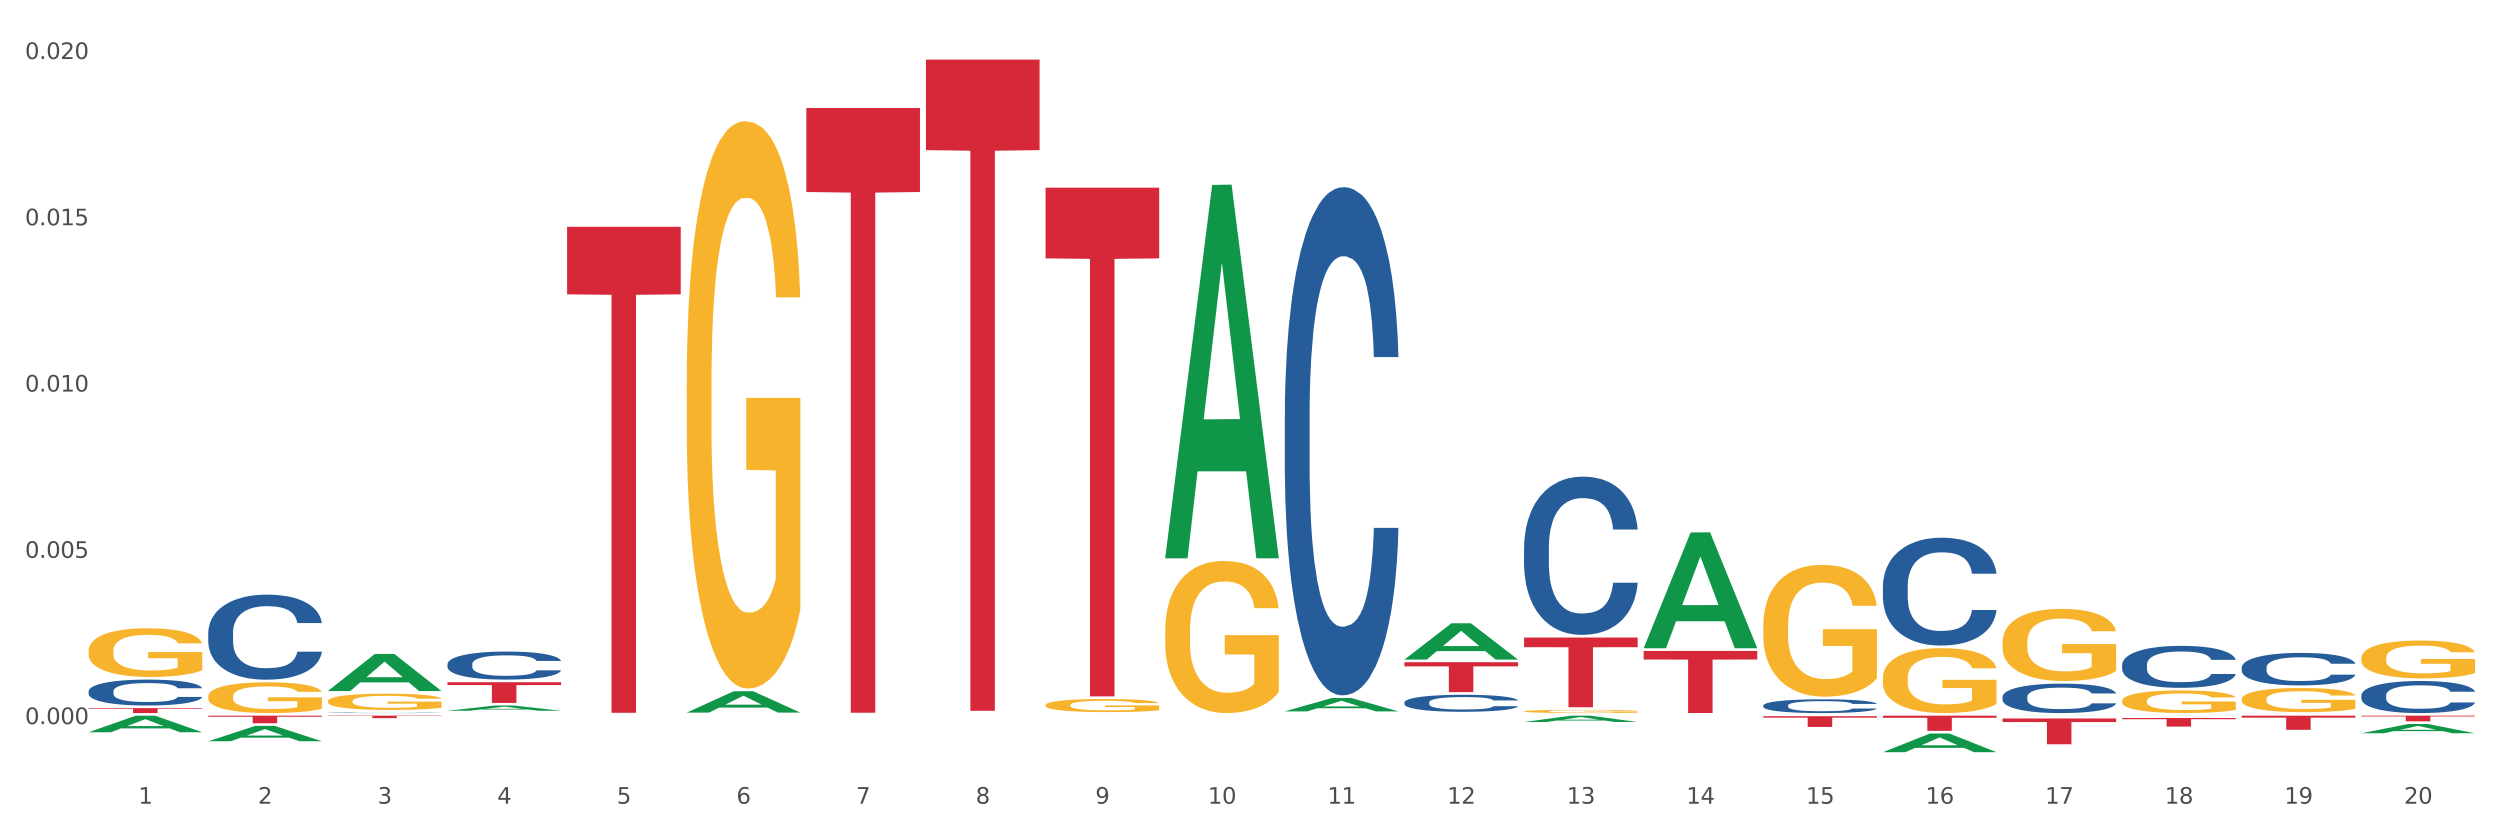 <?xml version="1.0" encoding="utf-8" standalone="no"?>
<!DOCTYPE svg PUBLIC "-//W3C//DTD SVG 1.1//EN"
  "http://www.w3.org/Graphics/SVG/1.1/DTD/svg11.dtd">
<svg xmlns:xlink="http://www.w3.org/1999/xlink" width="1080pt" height="360pt" viewBox="0 0 1080 360" xmlns="http://www.w3.org/2000/svg" version="1.1">
 <rect x="0" y="0" width="1080" height="360" fill="#333333" stroke="none"/>
 <defs>
  <style type="text/css">*{stroke-linejoin: round; stroke-linecap: butt}</style>
 </defs>
 <g id="figure_1">
  <g id="patch_1">
   <path d="M 0 360 
L 1080 360 
L 1080 0 
L 0 0 
z
" style="fill: #ffffff; stroke: #ffffff; stroke-linejoin: miter"/>
  </g>
  <g id="axes_1">
   <g id="matplotlib.axis_1">
    <g id="xtick_1">
     <g id="text_1">
      <!-- 1 -->
      <g style="fill: #4d4d4d" transform="translate(59.775 347.204) scale(0.096 -0.096)">
       <defs>
        <path id="DejaVuSans-31" d="M 794 531 
L 1825 531 
L 1825 4091 
L 703 3866 
L 703 4441 
L 1819 4666 
L 2450 4666 
L 2450 531 
L 3481 531 
L 3481 0 
L 794 0 
L 794 531 
z
" transform="scale(0.016)"/>
       </defs>
       <use xlink:href="#DejaVuSans-31"/>
      </g>
     </g>
    </g>
    <g id="xtick_2">
     <g id="text_2">
      <!-- 2 -->
      <g style="fill: #4d4d4d" transform="translate(111.45 347.204) scale(0.096 -0.096)">
       <defs>
        <path id="DejaVuSans-32" d="M 1228 531 
L 3431 531 
L 3431 0 
L 469 0 
L 469 531 
Q 828 903 1448 1529 
Q 2069 2156 2228 2338 
Q 2531 2678 2651 2914 
Q 2772 3150 2772 3378 
Q 2772 3750 2511 3984 
Q 2250 4219 1831 4219 
Q 1534 4219 1204 4116 
Q 875 4013 500 3803 
L 500 4441 
Q 881 4594 1212 4672 
Q 1544 4750 1819 4750 
Q 2544 4750 2975 4387 
Q 3406 4025 3406 3419 
Q 3406 3131 3298 2873 
Q 3191 2616 2906 2266 
Q 2828 2175 2409 1742 
Q 1991 1309 1228 531 
z
" transform="scale(0.016)"/>
       </defs>
       <use xlink:href="#DejaVuSans-32"/>
      </g>
     </g>
    </g>
    <g id="xtick_3">
     <g id="text_3">
      <!-- 3 -->
      <g style="fill: #4d4d4d" transform="translate(163.125 347.204) scale(0.096 -0.096)">
       <defs>
        <path id="DejaVuSans-33" d="M 2597 2516 
Q 3050 2419 3304 2112 
Q 3559 1806 3559 1356 
Q 3559 666 3084 287 
Q 2609 -91 1734 -91 
Q 1441 -91 1130 -33 
Q 819 25 488 141 
L 488 750 
Q 750 597 1062 519 
Q 1375 441 1716 441 
Q 2309 441 2620 675 
Q 2931 909 2931 1356 
Q 2931 1769 2642 2001 
Q 2353 2234 1838 2234 
L 1294 2234 
L 1294 2753 
L 1863 2753 
Q 2328 2753 2575 2939 
Q 2822 3125 2822 3475 
Q 2822 3834 2567 4026 
Q 2313 4219 1838 4219 
Q 1578 4219 1281 4162 
Q 984 4106 628 3988 
L 628 4550 
Q 988 4650 1302 4700 
Q 1616 4750 1894 4750 
Q 2613 4750 3031 4423 
Q 3450 4097 3450 3541 
Q 3450 3153 3228 2886 
Q 3006 2619 2597 2516 
z
" transform="scale(0.016)"/>
       </defs>
       <use xlink:href="#DejaVuSans-33"/>
      </g>
     </g>
    </g>
    <g id="xtick_4">
     <g id="text_4">
      <!-- 4 -->
      <g style="fill: #4d4d4d" transform="translate(214.8 347.204) scale(0.096 -0.096)">
       <defs>
        <path id="DejaVuSans-34" d="M 2419 4116 
L 825 1625 
L 2419 1625 
L 2419 4116 
z
M 2253 4666 
L 3047 4666 
L 3047 1625 
L 3713 1625 
L 3713 1100 
L 3047 1100 
L 3047 0 
L 2419 0 
L 2419 1100 
L 313 1100 
L 313 1709 
L 2253 4666 
z
" transform="scale(0.016)"/>
       </defs>
       <use xlink:href="#DejaVuSans-34"/>
      </g>
     </g>
    </g>
    <g id="xtick_5">
     <g id="text_5">
      <!-- 5 -->
      <g style="fill: #4d4d4d" transform="translate(266.475 347.204) scale(0.096 -0.096)">
       <defs>
        <path id="DejaVuSans-35" d="M 691 4666 
L 3169 4666 
L 3169 4134 
L 1269 4134 
L 1269 2991 
Q 1406 3038 1543 3061 
Q 1681 3084 1819 3084 
Q 2600 3084 3056 2656 
Q 3513 2228 3513 1497 
Q 3513 744 3044 326 
Q 2575 -91 1722 -91 
Q 1428 -91 1123 -41 
Q 819 9 494 109 
L 494 744 
Q 775 591 1075 516 
Q 1375 441 1709 441 
Q 2250 441 2565 725 
Q 2881 1009 2881 1497 
Q 2881 1984 2565 2268 
Q 2250 2553 1709 2553 
Q 1456 2553 1204 2497 
Q 953 2441 691 2322 
L 691 4666 
z
" transform="scale(0.016)"/>
       </defs>
       <use xlink:href="#DejaVuSans-35"/>
      </g>
     </g>
    </g>
    <g id="xtick_6">
     <g id="text_6">
      <!-- 6 -->
      <g style="fill: #4d4d4d" transform="translate(318.15 347.204) scale(0.096 -0.096)">
       <defs>
        <path id="DejaVuSans-36" d="M 2113 2584 
Q 1688 2584 1439 2293 
Q 1191 2003 1191 1497 
Q 1191 994 1439 701 
Q 1688 409 2113 409 
Q 2538 409 2786 701 
Q 3034 994 3034 1497 
Q 3034 2003 2786 2293 
Q 2538 2584 2113 2584 
z
M 3366 4563 
L 3366 3988 
Q 3128 4100 2886 4159 
Q 2644 4219 2406 4219 
Q 1781 4219 1451 3797 
Q 1122 3375 1075 2522 
Q 1259 2794 1537 2939 
Q 1816 3084 2150 3084 
Q 2853 3084 3261 2657 
Q 3669 2231 3669 1497 
Q 3669 778 3244 343 
Q 2819 -91 2113 -91 
Q 1303 -91 875 529 
Q 447 1150 447 2328 
Q 447 3434 972 4092 
Q 1497 4750 2381 4750 
Q 2619 4750 2861 4703 
Q 3103 4656 3366 4563 
z
" transform="scale(0.016)"/>
       </defs>
       <use xlink:href="#DejaVuSans-36"/>
      </g>
     </g>
    </g>
    <g id="xtick_7">
     <g id="text_7">
      <!-- 7 -->
      <g style="fill: #4d4d4d" transform="translate(369.825 347.204) scale(0.096 -0.096)">
       <defs>
        <path id="DejaVuSans-37" d="M 525 4666 
L 3525 4666 
L 3525 4397 
L 1831 0 
L 1172 0 
L 2766 4134 
L 525 4134 
L 525 4666 
z
" transform="scale(0.016)"/>
       </defs>
       <use xlink:href="#DejaVuSans-37"/>
      </g>
     </g>
    </g>
    <g id="xtick_8">
     <g id="text_8">
      <!-- 8 -->
      <g style="fill: #4d4d4d" transform="translate(421.5 347.204) scale(0.096 -0.096)">
       <defs>
        <path id="DejaVuSans-38" d="M 2034 2216 
Q 1584 2216 1326 1975 
Q 1069 1734 1069 1313 
Q 1069 891 1326 650 
Q 1584 409 2034 409 
Q 2484 409 2743 651 
Q 3003 894 3003 1313 
Q 3003 1734 2745 1975 
Q 2488 2216 2034 2216 
z
M 1403 2484 
Q 997 2584 770 2862 
Q 544 3141 544 3541 
Q 544 4100 942 4425 
Q 1341 4750 2034 4750 
Q 2731 4750 3128 4425 
Q 3525 4100 3525 3541 
Q 3525 3141 3298 2862 
Q 3072 2584 2669 2484 
Q 3125 2378 3379 2068 
Q 3634 1759 3634 1313 
Q 3634 634 3220 271 
Q 2806 -91 2034 -91 
Q 1263 -91 848 271 
Q 434 634 434 1313 
Q 434 1759 690 2068 
Q 947 2378 1403 2484 
z
M 1172 3481 
Q 1172 3119 1398 2916 
Q 1625 2713 2034 2713 
Q 2441 2713 2670 2916 
Q 2900 3119 2900 3481 
Q 2900 3844 2670 4047 
Q 2441 4250 2034 4250 
Q 1625 4250 1398 4047 
Q 1172 3844 1172 3481 
z
" transform="scale(0.016)"/>
       </defs>
       <use xlink:href="#DejaVuSans-38"/>
      </g>
     </g>
    </g>
    <g id="xtick_9">
     <g id="text_9">
      <!-- 9 -->
      <g style="fill: #4d4d4d" transform="translate(473.175 347.204) scale(0.096 -0.096)">
       <defs>
        <path id="DejaVuSans-39" d="M 703 97 
L 703 672 
Q 941 559 1184 500 
Q 1428 441 1663 441 
Q 2288 441 2617 861 
Q 2947 1281 2994 2138 
Q 2813 1869 2534 1725 
Q 2256 1581 1919 1581 
Q 1219 1581 811 2004 
Q 403 2428 403 3163 
Q 403 3881 828 4315 
Q 1253 4750 1959 4750 
Q 2769 4750 3195 4129 
Q 3622 3509 3622 2328 
Q 3622 1225 3098 567 
Q 2575 -91 1691 -91 
Q 1453 -91 1209 -44 
Q 966 3 703 97 
z
M 1959 2075 
Q 2384 2075 2632 2365 
Q 2881 2656 2881 3163 
Q 2881 3666 2632 3958 
Q 2384 4250 1959 4250 
Q 1534 4250 1286 3958 
Q 1038 3666 1038 3163 
Q 1038 2656 1286 2365 
Q 1534 2075 1959 2075 
z
" transform="scale(0.016)"/>
       </defs>
       <use xlink:href="#DejaVuSans-39"/>
      </g>
     </g>
    </g>
    <g id="xtick_10">
     <g id="text_10">
      <!-- 10 -->
      <g style="fill: #4d4d4d" transform="translate(521.796 347.204) scale(0.096 -0.096)">
       <defs>
        <path id="DejaVuSans-30" d="M 2034 4250 
Q 1547 4250 1301 3770 
Q 1056 3291 1056 2328 
Q 1056 1369 1301 889 
Q 1547 409 2034 409 
Q 2525 409 2770 889 
Q 3016 1369 3016 2328 
Q 3016 3291 2770 3770 
Q 2525 4250 2034 4250 
z
M 2034 4750 
Q 2819 4750 3233 4129 
Q 3647 3509 3647 2328 
Q 3647 1150 3233 529 
Q 2819 -91 2034 -91 
Q 1250 -91 836 529 
Q 422 1150 422 2328 
Q 422 3509 836 4129 
Q 1250 4750 2034 4750 
z
" transform="scale(0.016)"/>
       </defs>
       <use xlink:href="#DejaVuSans-31"/>
       <use xlink:href="#DejaVuSans-30" transform="translate(63.623 0)"/>
      </g>
     </g>
    </g>
    <g id="xtick_11">
     <g id="text_11">
      <!-- 11 -->
      <g style="fill: #4d4d4d" transform="translate(573.471 347.204) scale(0.096 -0.096)">
       <use xlink:href="#DejaVuSans-31"/>
       <use xlink:href="#DejaVuSans-31" transform="translate(63.623 0)"/>
      </g>
     </g>
    </g>
    <g id="xtick_12">
     <g id="text_12">
      <!-- 12 -->
      <g style="fill: #4d4d4d" transform="translate(625.146 347.204) scale(0.096 -0.096)">
       <use xlink:href="#DejaVuSans-31"/>
       <use xlink:href="#DejaVuSans-32" transform="translate(63.623 0)"/>
      </g>
     </g>
    </g>
    <g id="xtick_13">
     <g id="text_13">
      <!-- 13 -->
      <g style="fill: #4d4d4d" transform="translate(676.821 347.204) scale(0.096 -0.096)">
       <use xlink:href="#DejaVuSans-31"/>
       <use xlink:href="#DejaVuSans-33" transform="translate(63.623 0)"/>
      </g>
     </g>
    </g>
    <g id="xtick_14">
     <g id="text_14">
      <!-- 14 -->
      <g style="fill: #4d4d4d" transform="translate(728.496 347.204) scale(0.096 -0.096)">
       <use xlink:href="#DejaVuSans-31"/>
       <use xlink:href="#DejaVuSans-34" transform="translate(63.623 0)"/>
      </g>
     </g>
    </g>
    <g id="xtick_15">
     <g id="text_15">
      <!-- 15 -->
      <g style="fill: #4d4d4d" transform="translate(780.171 347.204) scale(0.096 -0.096)">
       <use xlink:href="#DejaVuSans-31"/>
       <use xlink:href="#DejaVuSans-35" transform="translate(63.623 0)"/>
      </g>
     </g>
    </g>
    <g id="xtick_16">
     <g id="text_16">
      <!-- 16 -->
      <g style="fill: #4d4d4d" transform="translate(831.846 347.204) scale(0.096 -0.096)">
       <use xlink:href="#DejaVuSans-31"/>
       <use xlink:href="#DejaVuSans-36" transform="translate(63.623 0)"/>
      </g>
     </g>
    </g>
    <g id="xtick_17">
     <g id="text_17">
      <!-- 17 -->
      <g style="fill: #4d4d4d" transform="translate(883.521 347.204) scale(0.096 -0.096)">
       <use xlink:href="#DejaVuSans-31"/>
       <use xlink:href="#DejaVuSans-37" transform="translate(63.623 0)"/>
      </g>
     </g>
    </g>
    <g id="xtick_18">
     <g id="text_18">
      <!-- 18 -->
      <g style="fill: #4d4d4d" transform="translate(935.196 347.204) scale(0.096 -0.096)">
       <use xlink:href="#DejaVuSans-31"/>
       <use xlink:href="#DejaVuSans-38" transform="translate(63.623 0)"/>
      </g>
     </g>
    </g>
    <g id="xtick_19">
     <g id="text_19">
      <!-- 19 -->
      <g style="fill: #4d4d4d" transform="translate(986.871 347.204) scale(0.096 -0.096)">
       <use xlink:href="#DejaVuSans-31"/>
       <use xlink:href="#DejaVuSans-39" transform="translate(63.623 0)"/>
      </g>
     </g>
    </g>
    <g id="xtick_20">
     <g id="text_20">
      <!-- 20 -->
      <g style="fill: #4d4d4d" transform="translate(1038.546 347.204) scale(0.096 -0.096)">
       <use xlink:href="#DejaVuSans-32"/>
       <use xlink:href="#DejaVuSans-30" transform="translate(63.623 0)"/>
      </g>
     </g>
    </g>
    <g id="xtick_21"/>
    <g id="xtick_22"/>
    <g id="xtick_23"/>
    <g id="xtick_24"/>
    <g id="xtick_25"/>
    <g id="xtick_26"/>
    <g id="xtick_27"/>
    <g id="xtick_28"/>
    <g id="xtick_29"/>
    <g id="xtick_30"/>
    <g id="xtick_31"/>
    <g id="xtick_32"/>
    <g id="xtick_33"/>
    <g id="xtick_34"/>
    <g id="xtick_35"/>
    <g id="xtick_36"/>
    <g id="xtick_37"/>
    <g id="xtick_38"/>
    <g id="xtick_39"/>
   </g>
   <g id="matplotlib.axis_2">
    <g id="ytick_1">
     <g id="text_21">
      <!-- 0.000 -->
      <g style="fill: #4d4d4d" transform="translate(10.8 312.822) scale(0.096 -0.096)">
       <defs>
        <path id="DejaVuSans-2e" d="M 684 794 
L 1344 794 
L 1344 0 
L 684 0 
L 684 794 
z
" transform="scale(0.016)"/>
       </defs>
       <use xlink:href="#DejaVuSans-30"/>
       <use xlink:href="#DejaVuSans-2e" transform="translate(63.623 0)"/>
       <use xlink:href="#DejaVuSans-30" transform="translate(95.41 0)"/>
       <use xlink:href="#DejaVuSans-30" transform="translate(159.033 0)"/>
       <use xlink:href="#DejaVuSans-30" transform="translate(222.656 0)"/>
      </g>
     </g>
    </g>
    <g id="ytick_2">
     <g id="text_22">
      <!-- 0.005 -->
      <g style="fill: #4d4d4d" transform="translate(10.8 240.99) scale(0.096 -0.096)">
       <use xlink:href="#DejaVuSans-30"/>
       <use xlink:href="#DejaVuSans-2e" transform="translate(63.623 0)"/>
       <use xlink:href="#DejaVuSans-30" transform="translate(95.41 0)"/>
       <use xlink:href="#DejaVuSans-30" transform="translate(159.033 0)"/>
       <use xlink:href="#DejaVuSans-35" transform="translate(222.656 0)"/>
      </g>
     </g>
    </g>
    <g id="ytick_3">
     <g id="text_23">
      <!-- 0.010 -->
      <g style="fill: #4d4d4d" transform="translate(10.8 169.158) scale(0.096 -0.096)">
       <use xlink:href="#DejaVuSans-30"/>
       <use xlink:href="#DejaVuSans-2e" transform="translate(63.623 0)"/>
       <use xlink:href="#DejaVuSans-30" transform="translate(95.41 0)"/>
       <use xlink:href="#DejaVuSans-31" transform="translate(159.033 0)"/>
       <use xlink:href="#DejaVuSans-30" transform="translate(222.656 0)"/>
      </g>
     </g>
    </g>
    <g id="ytick_4">
     <g id="text_24">
      <!-- 0.015 -->
      <g style="fill: #4d4d4d" transform="translate(10.8 97.326) scale(0.096 -0.096)">
       <use xlink:href="#DejaVuSans-30"/>
       <use xlink:href="#DejaVuSans-2e" transform="translate(63.623 0)"/>
       <use xlink:href="#DejaVuSans-30" transform="translate(95.41 0)"/>
       <use xlink:href="#DejaVuSans-31" transform="translate(159.033 0)"/>
       <use xlink:href="#DejaVuSans-35" transform="translate(222.656 0)"/>
      </g>
     </g>
    </g>
    <g id="ytick_5">
     <g id="text_25">
      <!-- 0.020 -->
      <g style="fill: #4d4d4d" transform="translate(10.8 25.495) scale(0.096 -0.096)">
       <use xlink:href="#DejaVuSans-30"/>
       <use xlink:href="#DejaVuSans-2e" transform="translate(63.623 0)"/>
       <use xlink:href="#DejaVuSans-30" transform="translate(95.41 0)"/>
       <use xlink:href="#DejaVuSans-32" transform="translate(159.033 0)"/>
       <use xlink:href="#DejaVuSans-30" transform="translate(222.656 0)"/>
      </g>
     </g>
    </g>
    <g id="ytick_6"/>
    <g id="ytick_7"/>
    <g id="ytick_8"/>
    <g id="ytick_9"/>
   </g>
   <g id="PolyCollection_1">
    <path d="M 38.283 316.316 
L 38.334 316.309 
L 58.577 309.181 
L 66.979 309.174 
L 87.374 316.329 
L 77.657 316.329 
L 73.254 314.663 
L 52.352 314.663 
L 52.201 314.69 
L 47.949 316.329 
L 38.283 316.329 
L 38.283 316.316 
L 54.984 313.669 
L 70.623 313.662 
L 62.879 310.699 
L 62.778 310.686 
L 62.677 310.706 
L 54.934 313.662 
L 54.984 313.669 
L 38.283 316.316 
z
" clip-path="url(#p927f1afe76)" style="fill: #109648"/>
    <path d="M 710.058 281.195 
L 759.15 281.195 
L 759.15 284.92 
L 739.839 284.945 
L 739.839 308.004 
L 729.253 308.004 
L 729.253 284.945 
L 710.058 284.92 
L 710.058 281.22 
L 710.058 281.195 
z
" clip-path="url(#p927f1afe76)" style="fill: #d62839"/>
    <path d="M 761.734 309.385 
L 810.825 309.385 
L 810.825 310.03 
L 791.514 310.034 
L 791.514 314.025 
L 780.928 314.025 
L 780.928 310.034 
L 761.734 310.03 
L 761.734 309.389 
L 761.734 309.385 
z
" clip-path="url(#p927f1afe76)" style="fill: #d62839"/>
    <path d="M 813.409 309.174 
L 862.5 309.174 
L 862.5 310.087 
L 843.189 310.093 
L 843.189 315.744 
L 832.603 315.744 
L 832.603 310.093 
L 813.409 310.087 
L 813.409 309.181 
L 813.409 309.174 
z
" clip-path="url(#p927f1afe76)" style="fill: #d62839"/>
    <path d="M 865.084 310.371 
L 914.175 310.371 
L 914.175 311.92 
L 894.864 311.93 
L 894.864 321.519 
L 884.278 321.519 
L 884.278 311.93 
L 865.084 311.92 
L 865.084 310.381 
L 865.084 310.371 
z
" clip-path="url(#p927f1afe76)" style="fill: #d62839"/>
    <path d="M 916.759 310.17 
L 965.85 310.17 
L 965.85 310.686 
L 946.539 310.69 
L 946.539 313.885 
L 935.953 313.885 
L 935.953 310.69 
L 916.759 310.686 
L 916.759 310.174 
L 916.759 310.17 
z
" clip-path="url(#p927f1afe76)" style="fill: #d62839"/>
    <path d="M 968.434 309.174 
L 1017.525 309.174 
L 1017.525 310.022 
L 998.214 310.028 
L 998.214 315.272 
L 987.628 315.272 
L 987.628 310.028 
L 968.434 310.022 
L 968.434 309.18 
L 968.434 309.174 
z
" clip-path="url(#p927f1afe76)" style="fill: #d62839"/>
    <path d="M 1020.109 309.174 
L 1069.2 309.174 
L 1069.2 309.515 
L 1049.889 309.517 
L 1049.889 311.625 
L 1039.303 311.625 
L 1039.303 309.517 
L 1020.109 309.515 
L 1020.109 309.177 
L 1020.109 309.174 
z
" clip-path="url(#p927f1afe76)" style="fill: #d62839"/>
    <path d="M 1020.109 300.416 
L 1020.167 300.403 
L 1020.167 300.049 
L 1020.341 299.568 
L 1020.979 298.683 
L 1021.792 298.013 
L 1023.184 297.229 
L 1023.939 296.9 
L 1024.925 296.534 
L 1026.956 295.939 
L 1029.277 295.433 
L 1030.902 295.155 
L 1032.12 294.978 
L 1034.848 294.662 
L 1036.414 294.523 
L 1038.039 294.409 
L 1039.432 294.333 
L 1041.753 294.245 
L 1043.61 294.207 
L 1045.757 294.194 
L 1047.556 294.207 
L 1049.935 294.257 
L 1053.417 294.409 
L 1054.751 294.498 
L 1056.55 294.649 
L 1058.407 294.852 
L 1059.916 295.054 
L 1061.656 295.345 
L 1063.455 295.724 
L 1065.196 296.205 
L 1066.415 296.647 
L 1067.401 297.115 
L 1068.272 297.684 
L 1068.91 298.304 
L 1069.2 298.822 
L 1058.581 298.822 
L 1058.291 298.354 
L 1057.711 297.849 
L 1057.13 297.507 
L 1056.492 297.229 
L 1055.506 296.913 
L 1054.635 296.711 
L 1053.184 296.47 
L 1051.85 296.319 
L 1050.747 296.23 
L 1049.413 296.154 
L 1046.569 296.078 
L 1044.538 296.078 
L 1043.262 296.104 
L 1041.695 296.167 
L 1040.36 296.255 
L 1038.794 296.407 
L 1037.575 296.572 
L 1036.356 296.786 
L 1035.66 296.938 
L 1034.616 297.216 
L 1033.919 297.444 
L 1032.991 297.836 
L 1032.469 298.114 
L 1031.54 298.835 
L 1031.134 299.366 
L 1030.96 299.733 
L 1030.844 300.137 
L 1030.844 302.11 
L 1031.192 302.995 
L 1031.482 303.375 
L 1031.946 303.805 
L 1032.817 304.361 
L 1034.093 304.905 
L 1035.428 305.297 
L 1036.531 305.537 
L 1037.575 305.714 
L 1038.619 305.853 
L 1039.896 305.98 
L 1040.941 306.055 
L 1042.507 306.131 
L 1044.364 306.169 
L 1045.815 306.169 
L 1048.774 306.106 
L 1050.109 306.043 
L 1051.386 305.954 
L 1052.778 305.815 
L 1053.881 305.663 
L 1054.519 305.55 
L 1055.564 305.309 
L 1056.376 305.056 
L 1057.072 304.766 
L 1057.536 304.513 
L 1058.059 304.133 
L 1058.465 303.703 
L 1058.581 303.476 
L 1069.2 303.476 
L 1068.968 303.931 
L 1068.562 304.374 
L 1067.749 304.968 
L 1067.111 305.309 
L 1066.125 305.727 
L 1065.08 306.081 
L 1063.629 306.473 
L 1062.295 306.764 
L 1060.902 307.017 
L 1059.393 307.244 
L 1056.666 307.56 
L 1055.68 307.649 
L 1053.591 307.801 
L 1051.966 307.889 
L 1049.587 307.978 
L 1047.15 308.028 
L 1044.596 308.041 
L 1042.333 308.015 
L 1039.838 307.94 
L 1038.271 307.864 
L 1036.531 307.75 
L 1034.5 307.573 
L 1032.585 307.358 
L 1030.786 307.105 
L 1029.103 306.814 
L 1027.536 306.485 
L 1025.505 305.942 
L 1023.997 305.411 
L 1022.894 304.917 
L 1022.14 304.5 
L 1021.385 303.969 
L 1020.979 303.602 
L 1020.341 302.717 
L 1020.109 301.895 
L 1020.109 300.416 
z
" clip-path="url(#p927f1afe76)" style="fill: #255c99"/>
    <path d="M 658.383 275.4 
L 707.475 275.4 
L 707.475 279.586 
L 688.164 279.614 
L 688.164 305.525 
L 677.578 305.525 
L 677.578 279.614 
L 658.383 279.586 
L 658.383 275.428 
L 658.383 275.4 
z
" clip-path="url(#p927f1afe76)" style="fill: #d62839"/>
    <path d="M 968.434 288.362 
L 968.492 288.349 
L 968.492 287.99 
L 968.666 287.503 
L 969.304 286.605 
L 970.116 285.926 
L 971.509 285.131 
L 972.263 284.798 
L 973.25 284.426 
L 975.281 283.823 
L 977.602 283.31 
L 979.227 283.028 
L 980.445 282.849 
L 983.173 282.528 
L 984.739 282.387 
L 986.364 282.272 
L 987.757 282.195 
L 990.078 282.105 
L 991.935 282.067 
L 994.082 282.054 
L 995.881 282.067 
L 998.26 282.118 
L 1001.741 282.272 
L 1003.076 282.362 
L 1004.875 282.515 
L 1006.732 282.721 
L 1008.241 282.926 
L 1009.981 283.221 
L 1011.78 283.605 
L 1013.521 284.092 
L 1014.74 284.541 
L 1015.726 285.016 
L 1016.597 285.593 
L 1017.235 286.221 
L 1017.525 286.747 
L 1006.906 286.747 
L 1006.616 286.272 
L 1006.036 285.759 
L 1005.455 285.413 
L 1004.817 285.131 
L 1003.83 284.81 
L 1002.96 284.605 
L 1001.509 284.362 
L 1000.175 284.208 
L 999.072 284.118 
L 997.738 284.041 
L 994.894 283.964 
L 992.863 283.964 
L 991.587 283.99 
L 990.02 284.054 
L 988.685 284.144 
L 987.119 284.298 
L 985.9 284.464 
L 984.681 284.682 
L 983.985 284.836 
L 982.941 285.118 
L 982.244 285.349 
L 981.316 285.746 
L 980.794 286.029 
L 979.865 286.759 
L 979.459 287.298 
L 979.285 287.67 
L 979.169 288.08 
L 979.169 290.08 
L 979.517 290.978 
L 979.807 291.362 
L 980.271 291.798 
L 981.142 292.362 
L 982.418 292.914 
L 983.753 293.311 
L 984.855 293.555 
L 985.9 293.734 
L 986.944 293.875 
L 988.221 294.003 
L 989.266 294.08 
L 990.832 294.157 
L 992.689 294.196 
L 994.14 294.196 
L 997.099 294.132 
L 998.434 294.068 
L 999.711 293.978 
L 1001.103 293.837 
L 1002.206 293.683 
L 1002.844 293.568 
L 1003.888 293.324 
L 1004.701 293.067 
L 1005.397 292.773 
L 1005.861 292.516 
L 1006.384 292.132 
L 1006.79 291.696 
L 1006.906 291.465 
L 1017.525 291.465 
L 1017.293 291.926 
L 1016.887 292.375 
L 1016.074 292.978 
L 1015.436 293.324 
L 1014.45 293.747 
L 1013.405 294.106 
L 1011.954 294.503 
L 1010.62 294.798 
L 1009.227 295.055 
L 1007.718 295.286 
L 1004.991 295.606 
L 1004.005 295.696 
L 1001.916 295.85 
L 1000.291 295.939 
L 997.912 296.029 
L 995.475 296.081 
L 992.921 296.093 
L 990.658 296.068 
L 988.163 295.991 
L 986.596 295.914 
L 984.855 295.798 
L 982.825 295.619 
L 980.91 295.401 
L 979.111 295.145 
L 977.428 294.85 
L 975.861 294.516 
L 973.83 293.965 
L 972.322 293.426 
L 971.219 292.926 
L 970.465 292.503 
L 969.71 291.965 
L 969.304 291.593 
L 968.666 290.696 
L 968.434 289.862 
L 968.434 288.362 
z
" clip-path="url(#p927f1afe76)" style="fill: #255c99"/>
    <path d="M 865.084 301.042 
L 865.142 301.031 
L 865.142 300.706 
L 865.316 300.265 
L 865.954 299.452 
L 866.766 298.837 
L 868.159 298.118 
L 868.913 297.816 
L 869.9 297.479 
L 871.931 296.934 
L 874.252 296.47 
L 875.877 296.214 
L 877.095 296.052 
L 879.823 295.762 
L 881.389 295.634 
L 883.014 295.53 
L 884.407 295.46 
L 886.728 295.379 
L 888.585 295.344 
L 890.732 295.332 
L 892.531 295.344 
L 894.91 295.39 
L 898.391 295.53 
L 899.726 295.611 
L 901.525 295.75 
L 903.382 295.936 
L 904.89 296.122 
L 906.631 296.388 
L 908.43 296.737 
L 910.171 297.178 
L 911.39 297.584 
L 912.376 298.013 
L 913.246 298.536 
L 913.885 299.104 
L 914.175 299.58 
L 903.556 299.58 
L 903.266 299.151 
L 902.685 298.686 
L 902.105 298.373 
L 901.467 298.118 
L 900.48 297.828 
L 899.61 297.642 
L 898.159 297.421 
L 896.825 297.282 
L 895.722 297.201 
L 894.388 297.131 
L 891.544 297.062 
L 889.513 297.062 
L 888.237 297.085 
L 886.67 297.143 
L 885.335 297.224 
L 883.768 297.363 
L 882.55 297.514 
L 881.331 297.712 
L 880.635 297.851 
L 879.59 298.106 
L 878.894 298.315 
L 877.966 298.675 
L 877.443 298.93 
L 876.515 299.592 
L 876.109 300.079 
L 875.935 300.416 
L 875.819 300.787 
L 875.819 302.598 
L 876.167 303.41 
L 876.457 303.758 
L 876.921 304.153 
L 877.792 304.663 
L 879.068 305.163 
L 880.403 305.522 
L 881.505 305.743 
L 882.55 305.905 
L 883.594 306.033 
L 884.871 306.149 
L 885.915 306.219 
L 887.482 306.288 
L 889.339 306.323 
L 890.79 306.323 
L 893.749 306.265 
L 895.084 306.207 
L 896.36 306.126 
L 897.753 305.998 
L 898.856 305.859 
L 899.494 305.754 
L 900.538 305.534 
L 901.351 305.302 
L 902.047 305.035 
L 902.511 304.803 
L 903.034 304.455 
L 903.44 304.06 
L 903.556 303.851 
L 914.175 303.851 
L 913.943 304.269 
L 913.537 304.675 
L 912.724 305.221 
L 912.086 305.534 
L 911.099 305.917 
L 910.055 306.242 
L 908.604 306.602 
L 907.27 306.869 
L 905.877 307.101 
L 904.368 307.31 
L 901.641 307.6 
L 900.654 307.681 
L 898.565 307.82 
L 896.941 307.901 
L 894.562 307.983 
L 892.124 308.029 
L 889.571 308.041 
L 887.308 308.018 
L 884.813 307.948 
L 883.246 307.878 
L 881.505 307.774 
L 879.474 307.611 
L 877.56 307.414 
L 875.761 307.182 
L 874.078 306.915 
L 872.511 306.613 
L 870.48 306.114 
L 868.971 305.627 
L 867.869 305.174 
L 867.115 304.791 
L 866.36 304.304 
L 865.954 303.967 
L 865.316 303.155 
L 865.084 302.4 
L 865.084 301.042 
z
" clip-path="url(#p927f1afe76)" style="fill: #255c99"/>
    <path d="M 813.409 253.22 
L 813.467 253.177 
L 813.467 251.986 
L 813.641 250.369 
L 814.279 247.391 
L 815.091 245.136 
L 816.484 242.499 
L 817.238 241.392 
L 818.225 240.159 
L 820.256 238.159 
L 822.577 236.457 
L 824.202 235.521 
L 825.42 234.926 
L 828.148 233.862 
L 829.714 233.394 
L 831.339 233.011 
L 832.732 232.756 
L 835.053 232.458 
L 836.91 232.331 
L 839.057 232.288 
L 840.856 232.331 
L 843.235 232.501 
L 846.716 233.011 
L 848.051 233.309 
L 849.85 233.82 
L 851.707 234.5 
L 853.215 235.181 
L 854.956 236.16 
L 856.755 237.436 
L 858.496 239.053 
L 859.715 240.542 
L 860.701 242.116 
L 861.571 244.03 
L 862.21 246.115 
L 862.5 247.859 
L 851.881 247.859 
L 851.591 246.285 
L 851.01 244.583 
L 850.43 243.435 
L 849.792 242.499 
L 848.805 241.435 
L 847.935 240.754 
L 846.484 239.946 
L 845.15 239.435 
L 844.047 239.138 
L 842.712 238.882 
L 839.869 238.627 
L 837.838 238.627 
L 836.562 238.712 
L 834.995 238.925 
L 833.66 239.223 
L 832.093 239.733 
L 830.875 240.286 
L 829.656 241.01 
L 828.96 241.52 
L 827.915 242.456 
L 827.219 243.222 
L 826.291 244.541 
L 825.768 245.477 
L 824.84 247.902 
L 824.434 249.688 
L 824.26 250.922 
L 824.144 252.284 
L 824.144 258.92 
L 824.492 261.898 
L 824.782 263.175 
L 825.246 264.621 
L 826.117 266.493 
L 827.393 268.322 
L 828.728 269.641 
L 829.83 270.45 
L 830.875 271.045 
L 831.919 271.513 
L 833.196 271.939 
L 834.24 272.194 
L 835.807 272.449 
L 837.664 272.577 
L 839.115 272.577 
L 842.074 272.364 
L 843.409 272.151 
L 844.685 271.854 
L 846.078 271.386 
L 847.181 270.875 
L 847.819 270.492 
L 848.863 269.684 
L 849.676 268.833 
L 850.372 267.854 
L 850.836 267.004 
L 851.359 265.727 
L 851.765 264.281 
L 851.881 263.515 
L 862.5 263.515 
L 862.268 265.047 
L 861.862 266.536 
L 861.049 268.535 
L 860.411 269.684 
L 859.424 271.088 
L 858.38 272.279 
L 856.929 273.598 
L 855.595 274.576 
L 854.202 275.427 
L 852.693 276.193 
L 849.966 277.257 
L 848.979 277.554 
L 846.89 278.065 
L 845.266 278.363 
L 842.887 278.661 
L 840.449 278.831 
L 837.896 278.873 
L 835.633 278.788 
L 833.138 278.533 
L 831.571 278.278 
L 829.83 277.895 
L 827.799 277.299 
L 825.884 276.576 
L 824.086 275.725 
L 822.403 274.747 
L 820.836 273.64 
L 818.805 271.811 
L 817.296 270.024 
L 816.194 268.365 
L 815.44 266.961 
L 814.685 265.174 
L 814.279 263.94 
L 813.641 260.962 
L 813.409 258.197 
L 813.409 253.22 
z
" clip-path="url(#p927f1afe76)" style="fill: #255c99"/>
    <path d="M 761.734 304.768 
L 761.792 304.763 
L 761.792 304.611 
L 761.966 304.405 
L 762.604 304.025 
L 763.416 303.737 
L 764.809 303.401 
L 765.563 303.26 
L 766.55 303.102 
L 768.581 302.847 
L 770.902 302.63 
L 772.527 302.511 
L 773.745 302.435 
L 776.473 302.299 
L 778.039 302.239 
L 779.664 302.191 
L 781.057 302.158 
L 783.378 302.12 
L 785.235 302.104 
L 787.382 302.098 
L 789.181 302.104 
L 791.56 302.126 
L 795.041 302.191 
L 796.376 302.229 
L 798.175 302.294 
L 800.032 302.381 
L 801.54 302.467 
L 803.281 302.592 
L 805.08 302.755 
L 806.821 302.961 
L 808.039 303.151 
L 809.026 303.352 
L 809.896 303.596 
L 810.535 303.862 
L 810.825 304.085 
L 800.206 304.085 
L 799.916 303.884 
L 799.335 303.667 
L 798.755 303.52 
L 798.117 303.401 
L 797.13 303.265 
L 796.26 303.178 
L 794.809 303.075 
L 793.475 303.01 
L 792.372 302.972 
L 791.037 302.94 
L 788.194 302.907 
L 786.163 302.907 
L 784.887 302.918 
L 783.32 302.945 
L 781.985 302.983 
L 780.418 303.048 
L 779.2 303.119 
L 777.981 303.211 
L 777.285 303.276 
L 776.24 303.395 
L 775.544 303.493 
L 774.616 303.661 
L 774.093 303.781 
L 773.165 304.09 
L 772.759 304.318 
L 772.585 304.475 
L 772.469 304.649 
L 772.469 305.496 
L 772.817 305.875 
L 773.107 306.038 
L 773.571 306.223 
L 774.442 306.462 
L 775.718 306.695 
L 777.053 306.863 
L 778.155 306.966 
L 779.2 307.042 
L 780.244 307.102 
L 781.521 307.156 
L 782.565 307.189 
L 784.132 307.221 
L 785.989 307.238 
L 787.44 307.238 
L 790.399 307.21 
L 791.734 307.183 
L 793.01 307.145 
L 794.403 307.086 
L 795.506 307.021 
L 796.144 306.972 
L 797.188 306.869 
L 798.001 306.76 
L 798.697 306.635 
L 799.161 306.527 
L 799.684 306.364 
L 800.09 306.179 
L 800.206 306.082 
L 810.825 306.082 
L 810.593 306.277 
L 810.187 306.467 
L 809.374 306.722 
L 808.736 306.869 
L 807.749 307.048 
L 806.705 307.2 
L 805.254 307.368 
L 803.92 307.493 
L 802.527 307.601 
L 801.018 307.699 
L 798.291 307.835 
L 797.304 307.873 
L 795.215 307.938 
L 793.591 307.976 
L 791.212 308.014 
L 788.774 308.035 
L 786.221 308.041 
L 783.958 308.03 
L 781.463 307.997 
L 779.896 307.965 
L 778.155 307.916 
L 776.124 307.84 
L 774.209 307.748 
L 772.411 307.639 
L 770.728 307.514 
L 769.161 307.373 
L 767.13 307.14 
L 765.621 306.912 
L 764.519 306.7 
L 763.764 306.521 
L 763.01 306.293 
L 762.604 306.136 
L 761.966 305.756 
L 761.734 305.403 
L 761.734 304.768 
z
" clip-path="url(#p927f1afe76)" style="fill: #255c99"/>
    <path d="M 38.283 281.143 
L 38.341 281.123 
L 38.341 280.432 
L 38.457 279.836 
L 39.036 278.396 
L 39.906 277.204 
L 40.543 276.571 
L 41.181 276.052 
L 41.934 275.533 
L 42.862 274.995 
L 44.543 274.208 
L 45.586 273.804 
L 46.861 273.382 
L 49.179 272.767 
L 50.86 272.421 
L 52.599 272.133 
L 55.439 271.787 
L 57.294 271.633 
L 59.264 271.518 
L 61.64 271.441 
L 63.437 271.422 
L 67.378 271.48 
L 70.74 271.653 
L 72.363 271.787 
L 74.449 272.018 
L 75.551 272.171 
L 77.347 272.479 
L 79.202 272.882 
L 80.477 273.228 
L 82.39 273.881 
L 83.839 274.534 
L 85.172 275.341 
L 85.867 275.898 
L 86.389 276.417 
L 86.853 277.012 
L 87.316 277.954 
L 76.884 277.954 
L 76.478 277.281 
L 75.84 276.647 
L 74.913 276.033 
L 74.102 275.648 
L 72.711 275.168 
L 71.436 274.861 
L 70.102 274.63 
L 68.48 274.438 
L 67.205 274.342 
L 65.408 274.265 
L 61.872 274.284 
L 59.496 274.438 
L 57.873 274.63 
L 56.83 274.803 
L 55.903 274.995 
L 54.859 275.264 
L 53.642 275.668 
L 52.773 276.033 
L 51.903 276.494 
L 51.208 276.955 
L 50.57 277.493 
L 50.049 278.069 
L 49.643 278.664 
L 49.295 279.394 
L 49.005 280.605 
L 49.005 283.237 
L 49.121 283.832 
L 49.411 284.62 
L 49.759 285.215 
L 50.338 285.926 
L 50.86 286.406 
L 51.845 287.098 
L 52.947 287.674 
L 53.816 288.039 
L 54.685 288.347 
L 56.192 288.769 
L 57.873 289.115 
L 59.322 289.326 
L 61.293 289.518 
L 62.626 289.595 
L 63.785 289.634 
L 66.625 289.634 
L 68.654 289.576 
L 70.914 289.442 
L 72.653 289.269 
L 74.102 289.057 
L 75.725 288.712 
L 76.768 288.385 
L 76.768 284.37 
L 64.017 284.351 
L 64.017 281.681 
L 87.374 281.681 
L 87.374 289.518 
L 86.389 289.922 
L 85.288 290.287 
L 84.129 290.613 
L 82.39 291.017 
L 80.303 291.401 
L 78.449 291.67 
L 76.478 291.9 
L 74.16 292.112 
L 71.146 292.304 
L 69.291 292.381 
L 66.973 292.438 
L 64.249 292.458 
L 61.872 292.419 
L 59.554 292.323 
L 57.12 292.15 
L 54.743 291.9 
L 52.947 291.651 
L 51.15 291.343 
L 49.237 290.94 
L 47.73 290.556 
L 46.571 290.21 
L 45.296 289.768 
L 43.905 289.192 
L 42.862 288.673 
L 41.934 288.135 
L 40.949 287.444 
L 40.254 286.848 
L 39.558 286.099 
L 39.152 285.542 
L 38.689 284.677 
L 38.341 283.467 
L 38.283 281.143 
z
" clip-path="url(#p927f1afe76)" style="fill: #f7b32b"/>
    <path d="M 606.708 303.445 
L 606.766 303.439 
L 606.766 303.251 
L 606.941 302.996 
L 607.579 302.526 
L 608.391 302.17 
L 609.784 301.754 
L 610.538 301.579 
L 611.525 301.385 
L 613.556 301.069 
L 615.877 300.801 
L 617.502 300.653 
L 618.72 300.559 
L 621.447 300.391 
L 623.014 300.317 
L 624.639 300.257 
L 626.032 300.217 
L 628.353 300.17 
L 630.21 300.149 
L 632.357 300.143 
L 634.155 300.149 
L 636.535 300.176 
L 640.016 300.257 
L 641.351 300.304 
L 643.15 300.384 
L 645.007 300.492 
L 646.515 300.599 
L 648.256 300.754 
L 650.055 300.955 
L 651.796 301.21 
L 653.014 301.445 
L 654.001 301.693 
L 654.871 301.995 
L 655.51 302.324 
L 655.8 302.599 
L 645.181 302.599 
L 644.891 302.351 
L 644.31 302.083 
L 643.73 301.901 
L 643.092 301.754 
L 642.105 301.586 
L 641.235 301.478 
L 639.784 301.351 
L 638.449 301.27 
L 637.347 301.223 
L 636.012 301.183 
L 633.169 301.143 
L 631.138 301.143 
L 629.861 301.156 
L 628.295 301.19 
L 626.96 301.237 
L 625.393 301.317 
L 624.175 301.405 
L 622.956 301.519 
L 622.26 301.599 
L 621.215 301.747 
L 620.519 301.868 
L 619.591 302.076 
L 619.068 302.224 
L 618.14 302.606 
L 617.734 302.888 
L 617.56 303.083 
L 617.444 303.298 
L 617.444 304.345 
L 617.792 304.815 
L 618.082 305.016 
L 618.546 305.244 
L 619.416 305.54 
L 620.693 305.828 
L 622.028 306.036 
L 623.13 306.164 
L 624.175 306.258 
L 625.219 306.332 
L 626.496 306.399 
L 627.54 306.439 
L 629.107 306.479 
L 630.964 306.499 
L 632.415 306.499 
L 635.374 306.466 
L 636.709 306.432 
L 637.985 306.385 
L 639.378 306.312 
L 640.48 306.231 
L 641.119 306.171 
L 642.163 306.043 
L 642.976 305.909 
L 643.672 305.754 
L 644.136 305.62 
L 644.658 305.419 
L 645.065 305.191 
L 645.181 305.07 
L 655.8 305.07 
L 655.568 305.311 
L 655.161 305.546 
L 654.349 305.862 
L 653.711 306.043 
L 652.724 306.265 
L 651.68 306.452 
L 650.229 306.661 
L 648.894 306.815 
L 647.502 306.949 
L 645.993 307.07 
L 643.266 307.238 
L 642.279 307.285 
L 640.19 307.365 
L 638.566 307.412 
L 636.186 307.459 
L 633.749 307.486 
L 631.196 307.493 
L 628.933 307.48 
L 626.438 307.439 
L 624.871 307.399 
L 623.13 307.339 
L 621.099 307.245 
L 619.184 307.13 
L 617.385 306.996 
L 615.703 306.842 
L 614.136 306.667 
L 612.105 306.379 
L 610.596 306.097 
L 609.494 305.835 
L 608.739 305.613 
L 607.985 305.331 
L 607.579 305.137 
L 606.941 304.667 
L 606.708 304.231 
L 606.708 303.445 
z
" clip-path="url(#p927f1afe76)" style="fill: #255c99"/>
    <path d="M 555.033 179.508 
L 555.091 179.307 
L 555.091 173.693 
L 555.265 166.075 
L 555.904 152.041 
L 556.716 141.415 
L 558.109 128.985 
L 558.863 123.772 
L 559.85 117.958 
L 561.881 108.535 
L 564.202 100.516 
L 565.826 96.105 
L 567.045 93.298 
L 569.772 88.286 
L 571.339 86.081 
L 572.964 84.276 
L 574.357 83.073 
L 576.678 81.67 
L 578.535 81.068 
L 580.682 80.868 
L 582.48 81.068 
L 584.86 81.87 
L 588.341 84.276 
L 589.676 85.68 
L 591.475 88.085 
L 593.332 91.293 
L 594.84 94.501 
L 596.581 99.112 
L 598.38 105.127 
L 600.121 112.745 
L 601.339 119.762 
L 602.326 127.18 
L 603.196 136.202 
L 603.835 146.026 
L 604.125 154.246 
L 593.506 154.246 
L 593.215 146.828 
L 592.635 138.809 
L 592.055 133.396 
L 591.417 128.985 
L 590.43 123.973 
L 589.56 120.765 
L 588.109 116.956 
L 586.774 114.55 
L 585.672 113.146 
L 584.337 111.943 
L 581.494 110.74 
L 579.463 110.74 
L 578.186 111.141 
L 576.62 112.144 
L 575.285 113.547 
L 573.718 115.953 
L 572.5 118.559 
L 571.281 121.968 
L 570.585 124.374 
L 569.54 128.784 
L 568.844 132.393 
L 567.915 138.608 
L 567.393 143.019 
L 566.465 154.447 
L 566.059 162.867 
L 565.885 168.681 
L 565.768 175.097 
L 565.768 206.373 
L 566.117 220.407 
L 566.407 226.422 
L 566.871 233.238 
L 567.741 242.06 
L 569.018 250.681 
L 570.353 256.896 
L 571.455 260.705 
L 572.5 263.512 
L 573.544 265.717 
L 574.821 267.722 
L 575.865 268.925 
L 577.432 270.128 
L 579.289 270.729 
L 580.74 270.729 
L 583.699 269.727 
L 585.034 268.724 
L 586.31 267.321 
L 587.703 265.116 
L 588.805 262.71 
L 589.444 260.905 
L 590.488 257.096 
L 591.301 253.086 
L 591.997 248.475 
L 592.461 244.465 
L 592.983 238.451 
L 593.39 231.634 
L 593.506 228.026 
L 604.125 228.026 
L 603.893 235.243 
L 603.486 242.26 
L 602.674 251.683 
L 602.036 257.096 
L 601.049 263.712 
L 600.005 269.326 
L 598.554 275.541 
L 597.219 280.152 
L 595.827 284.162 
L 594.318 287.771 
L 591.591 292.783 
L 590.604 294.186 
L 588.515 296.592 
L 586.89 297.996 
L 584.511 299.399 
L 582.074 300.201 
L 579.521 300.401 
L 577.258 300 
L 574.763 298.798 
L 573.196 297.595 
L 571.455 295.79 
L 569.424 292.983 
L 567.509 289.575 
L 565.71 285.565 
L 564.028 280.954 
L 562.461 275.741 
L 560.43 267.121 
L 558.921 258.7 
L 557.819 250.881 
L 557.064 244.265 
L 556.31 235.845 
L 555.904 230.03 
L 555.265 215.996 
L 555.033 202.965 
L 555.033 179.508 
z
" clip-path="url(#p927f1afe76)" style="fill: #255c99"/>
    <path d="M 193.308 286.914 
L 193.366 286.903 
L 193.366 286.593 
L 193.54 286.173 
L 194.179 285.399 
L 194.991 284.813 
L 196.384 284.128 
L 197.138 283.841 
L 198.124 283.52 
L 200.155 283 
L 202.476 282.558 
L 204.101 282.315 
L 205.32 282.16 
L 208.047 281.884 
L 209.614 281.762 
L 211.239 281.663 
L 212.631 281.596 
L 214.952 281.519 
L 216.809 281.486 
L 218.956 281.475 
L 220.755 281.486 
L 223.134 281.53 
L 226.616 281.663 
L 227.951 281.74 
L 229.749 281.873 
L 231.606 282.05 
L 233.115 282.226 
L 234.856 282.481 
L 236.655 282.812 
L 238.395 283.232 
L 239.614 283.619 
L 240.601 284.028 
L 241.471 284.526 
L 242.109 285.068 
L 242.399 285.521 
L 231.78 285.521 
L 231.49 285.112 
L 230.91 284.67 
L 230.33 284.371 
L 229.691 284.128 
L 228.705 283.852 
L 227.834 283.675 
L 226.384 283.465 
L 225.049 283.332 
L 223.947 283.255 
L 222.612 283.188 
L 219.769 283.122 
L 217.738 283.122 
L 216.461 283.144 
L 214.894 283.199 
L 213.56 283.277 
L 211.993 283.409 
L 210.774 283.553 
L 209.556 283.741 
L 208.859 283.874 
L 207.815 284.117 
L 207.119 284.316 
L 206.19 284.659 
L 205.668 284.902 
L 204.74 285.532 
L 204.333 285.996 
L 204.159 286.317 
L 204.043 286.671 
L 204.043 288.395 
L 204.391 289.169 
L 204.682 289.501 
L 205.146 289.877 
L 206.016 290.363 
L 207.293 290.839 
L 208.627 291.181 
L 209.73 291.392 
L 210.774 291.546 
L 211.819 291.668 
L 213.095 291.778 
L 214.14 291.845 
L 215.707 291.911 
L 217.564 291.944 
L 219.014 291.944 
L 221.974 291.889 
L 223.308 291.834 
L 224.585 291.756 
L 225.978 291.635 
L 227.08 291.502 
L 227.718 291.403 
L 228.763 291.193 
L 229.575 290.971 
L 230.272 290.717 
L 230.736 290.496 
L 231.258 290.164 
L 231.664 289.788 
L 231.78 289.589 
L 242.399 289.589 
L 242.167 289.987 
L 241.761 290.374 
L 240.949 290.894 
L 240.31 291.193 
L 239.324 291.557 
L 238.279 291.867 
L 236.829 292.21 
L 235.494 292.464 
L 234.101 292.685 
L 232.593 292.884 
L 229.865 293.16 
L 228.879 293.238 
L 226.79 293.37 
L 225.165 293.448 
L 222.786 293.525 
L 220.349 293.569 
L 217.796 293.581 
L 215.533 293.558 
L 213.037 293.492 
L 211.471 293.426 
L 209.73 293.326 
L 207.699 293.171 
L 205.784 292.984 
L 203.985 292.762 
L 202.302 292.508 
L 200.736 292.221 
L 198.705 291.745 
L 197.196 291.281 
L 196.093 290.85 
L 195.339 290.485 
L 194.585 290.021 
L 194.179 289.7 
L 193.54 288.926 
L 193.308 288.208 
L 193.308 286.914 
z
" clip-path="url(#p927f1afe76)" style="fill: #255c99"/>
    <path d="M 141.633 307.925 
L 141.691 307.925 
L 141.691 307.919 
L 141.865 307.912 
L 142.503 307.898 
L 143.316 307.888 
L 144.709 307.876 
L 145.463 307.871 
L 146.449 307.866 
L 148.48 307.857 
L 150.801 307.849 
L 152.426 307.845 
L 153.645 307.842 
L 156.372 307.837 
L 157.939 307.835 
L 159.564 307.833 
L 160.956 307.832 
L 163.277 307.831 
L 165.134 307.83 
L 167.281 307.83 
L 169.08 307.83 
L 171.459 307.831 
L 174.941 307.833 
L 176.276 307.835 
L 178.074 307.837 
L 179.931 307.84 
L 181.44 307.843 
L 183.181 307.848 
L 184.98 307.853 
L 186.72 307.861 
L 187.939 307.868 
L 188.926 307.875 
L 189.796 307.883 
L 190.434 307.893 
L 190.724 307.901 
L 180.105 307.901 
L 179.815 307.893 
L 179.235 307.886 
L 178.655 307.881 
L 178.016 307.876 
L 177.03 307.872 
L 176.159 307.868 
L 174.709 307.865 
L 173.374 307.863 
L 172.272 307.861 
L 170.937 307.86 
L 168.094 307.859 
L 166.063 307.859 
L 164.786 307.859 
L 163.219 307.86 
L 161.885 307.862 
L 160.318 307.864 
L 159.099 307.866 
L 157.881 307.87 
L 157.184 307.872 
L 156.14 307.876 
L 155.444 307.88 
L 154.515 307.886 
L 153.993 307.89 
L 153.064 307.901 
L 152.658 307.909 
L 152.484 307.914 
L 152.368 307.921 
L 152.368 307.951 
L 152.716 307.964 
L 153.006 307.97 
L 153.471 307.976 
L 154.341 307.985 
L 155.618 307.993 
L 156.952 307.999 
L 158.055 308.003 
L 159.099 308.005 
L 160.144 308.007 
L 161.42 308.009 
L 162.465 308.011 
L 164.032 308.012 
L 165.889 308.012 
L 167.339 308.012 
L 170.299 308.011 
L 171.633 308.01 
L 172.91 308.009 
L 174.303 308.007 
L 175.405 308.005 
L 176.043 308.003 
L 177.088 307.999 
L 177.9 307.995 
L 178.597 307.991 
L 179.061 307.987 
L 179.583 307.981 
L 179.989 307.975 
L 180.105 307.971 
L 190.724 307.971 
L 190.492 307.978 
L 190.086 307.985 
L 189.274 307.994 
L 188.635 307.999 
L 187.649 308.006 
L 186.604 308.011 
L 185.154 308.017 
L 183.819 308.021 
L 182.426 308.025 
L 180.918 308.029 
L 178.19 308.033 
L 177.204 308.035 
L 175.115 308.037 
L 173.49 308.038 
L 171.111 308.04 
L 168.674 308.041 
L 166.121 308.041 
L 163.858 308.04 
L 161.362 308.039 
L 159.796 308.038 
L 158.055 308.036 
L 156.024 308.034 
L 154.109 308.03 
L 152.31 308.027 
L 150.627 308.022 
L 149.061 308.017 
L 147.03 308.009 
L 145.521 308.001 
L 144.418 307.993 
L 143.664 307.987 
L 142.91 307.979 
L 142.503 307.973 
L 141.865 307.96 
L 141.633 307.947 
L 141.633 307.925 
z
" clip-path="url(#p927f1afe76)" style="fill: #255c99"/>
    <path d="M 916.759 287.157 
L 916.817 287.141 
L 916.817 286.677 
L 916.991 286.047 
L 917.629 284.888 
L 918.441 284.01 
L 919.834 282.984 
L 920.588 282.553 
L 921.575 282.073 
L 923.606 281.294 
L 925.927 280.632 
L 927.552 280.268 
L 928.77 280.036 
L 931.498 279.622 
L 933.064 279.44 
L 934.689 279.291 
L 936.082 279.191 
L 938.403 279.075 
L 940.26 279.026 
L 942.407 279.009 
L 944.206 279.026 
L 946.585 279.092 
L 950.066 279.291 
L 951.401 279.406 
L 953.2 279.605 
L 955.057 279.87 
L 956.566 280.135 
L 958.306 280.516 
L 960.105 281.013 
L 961.846 281.642 
L 963.065 282.222 
L 964.051 282.835 
L 964.921 283.58 
L 965.56 284.391 
L 965.85 285.07 
L 955.231 285.07 
L 954.941 284.458 
L 954.36 283.795 
L 953.78 283.348 
L 953.142 282.984 
L 952.155 282.57 
L 951.285 282.305 
L 949.834 281.99 
L 948.5 281.791 
L 947.397 281.675 
L 946.063 281.576 
L 943.219 281.477 
L 941.188 281.477 
L 939.912 281.51 
L 938.345 281.593 
L 937.01 281.708 
L 935.444 281.907 
L 934.225 282.122 
L 933.006 282.404 
L 932.31 282.603 
L 931.266 282.967 
L 930.569 283.265 
L 929.641 283.779 
L 929.119 284.143 
L 928.19 285.087 
L 927.784 285.783 
L 927.61 286.263 
L 927.494 286.793 
L 927.494 289.376 
L 927.842 290.536 
L 928.132 291.032 
L 928.596 291.596 
L 929.467 292.324 
L 930.743 293.036 
L 932.078 293.55 
L 933.18 293.864 
L 934.225 294.096 
L 935.269 294.278 
L 936.546 294.444 
L 937.591 294.543 
L 939.157 294.643 
L 941.014 294.692 
L 942.465 294.692 
L 945.424 294.61 
L 946.759 294.527 
L 948.035 294.411 
L 949.428 294.229 
L 950.531 294.03 
L 951.169 293.881 
L 952.213 293.566 
L 953.026 293.235 
L 953.722 292.854 
L 954.186 292.523 
L 954.709 292.026 
L 955.115 291.463 
L 955.231 291.165 
L 965.85 291.165 
L 965.618 291.761 
L 965.212 292.341 
L 964.399 293.119 
L 963.761 293.566 
L 962.774 294.113 
L 961.73 294.577 
L 960.279 295.09 
L 958.945 295.471 
L 957.552 295.802 
L 956.043 296.1 
L 953.316 296.514 
L 952.33 296.63 
L 950.241 296.829 
L 948.616 296.945 
L 946.237 297.061 
L 943.799 297.127 
L 941.246 297.144 
L 938.983 297.11 
L 936.488 297.011 
L 934.921 296.912 
L 933.18 296.763 
L 931.149 296.531 
L 929.235 296.249 
L 927.436 295.918 
L 925.753 295.537 
L 924.186 295.106 
L 922.155 294.394 
L 920.646 293.699 
L 919.544 293.053 
L 918.79 292.506 
L 918.035 291.811 
L 917.629 291.331 
L 916.991 290.171 
L 916.759 289.095 
L 916.759 287.157 
z
" clip-path="url(#p927f1afe76)" style="fill: #255c99"/>
    <path d="M 89.958 273.392 
L 90.016 273.359 
L 90.016 272.419 
L 90.19 271.145 
L 90.828 268.796 
L 91.641 267.018 
L 93.033 264.939 
L 93.788 264.066 
L 94.774 263.093 
L 96.805 261.517 
L 99.126 260.175 
L 100.751 259.437 
L 101.97 258.967 
L 104.697 258.129 
L 106.264 257.76 
L 107.889 257.458 
L 109.281 257.256 
L 111.602 257.022 
L 113.459 256.921 
L 115.606 256.887 
L 117.405 256.921 
L 119.784 257.055 
L 123.266 257.458 
L 124.6 257.692 
L 126.399 258.095 
L 128.256 258.632 
L 129.765 259.169 
L 131.506 259.94 
L 133.305 260.947 
L 135.045 262.221 
L 136.264 263.395 
L 137.25 264.637 
L 138.121 266.146 
L 138.759 267.79 
L 139.049 269.165 
L 128.43 269.165 
L 128.14 267.924 
L 127.56 266.582 
L 126.98 265.677 
L 126.341 264.939 
L 125.355 264.1 
L 124.484 263.563 
L 123.034 262.926 
L 121.699 262.523 
L 120.597 262.288 
L 119.262 262.087 
L 116.419 261.886 
L 114.388 261.886 
L 113.111 261.953 
L 111.544 262.121 
L 110.21 262.355 
L 108.643 262.758 
L 107.424 263.194 
L 106.206 263.764 
L 105.509 264.167 
L 104.465 264.905 
L 103.769 265.509 
L 102.84 266.549 
L 102.318 267.287 
L 101.389 269.199 
L 100.983 270.608 
L 100.809 271.581 
L 100.693 272.654 
L 100.693 277.888 
L 101.041 280.236 
L 101.331 281.242 
L 101.796 282.383 
L 102.666 283.859 
L 103.943 285.301 
L 105.277 286.341 
L 106.38 286.979 
L 107.424 287.448 
L 108.469 287.817 
L 109.745 288.153 
L 110.79 288.354 
L 112.357 288.555 
L 114.214 288.656 
L 115.664 288.656 
L 118.624 288.488 
L 119.958 288.321 
L 121.235 288.086 
L 122.628 287.717 
L 123.73 287.314 
L 124.368 287.012 
L 125.413 286.375 
L 126.225 285.704 
L 126.922 284.932 
L 127.386 284.261 
L 127.908 283.255 
L 128.314 282.114 
L 128.43 281.511 
L 139.049 281.511 
L 138.817 282.718 
L 138.411 283.892 
L 137.599 285.469 
L 136.96 286.375 
L 135.974 287.482 
L 134.929 288.421 
L 133.479 289.461 
L 132.144 290.233 
L 130.751 290.904 
L 129.243 291.507 
L 126.515 292.346 
L 125.529 292.581 
L 123.44 292.984 
L 121.815 293.218 
L 119.436 293.453 
L 116.999 293.587 
L 114.446 293.621 
L 112.183 293.554 
L 109.687 293.353 
L 108.121 293.151 
L 106.38 292.849 
L 104.349 292.38 
L 102.434 291.809 
L 100.635 291.138 
L 98.952 290.367 
L 97.386 289.495 
L 95.355 288.052 
L 93.846 286.643 
L 92.743 285.335 
L 91.989 284.228 
L 91.235 282.819 
L 90.828 281.846 
L 90.19 279.498 
L 89.958 277.317 
L 89.958 273.392 
z
" clip-path="url(#p927f1afe76)" style="fill: #255c99"/>
    <path d="M 606.708 286.073 
L 655.8 286.073 
L 655.8 287.871 
L 636.489 287.883 
L 636.489 299.009 
L 625.903 299.009 
L 625.903 287.883 
L 606.708 287.871 
L 606.708 286.086 
L 606.708 286.073 
z
" clip-path="url(#p927f1afe76)" style="fill: #d62839"/>
    <path d="M 400.008 25.759 
L 449.1 25.759 
L 449.1 64.852 
L 429.789 65.116 
L 429.789 307.065 
L 419.203 307.065 
L 419.203 65.116 
L 400.008 64.852 
L 400.008 26.024 
L 400.008 25.759 
z
" clip-path="url(#p927f1afe76)" style="fill: #d62839"/>
    <path d="M 89.958 300.894 
L 90.016 300.882 
L 90.016 300.445 
L 90.132 300.069 
L 90.712 299.159 
L 91.581 298.407 
L 92.218 298.006 
L 92.856 297.679 
L 93.609 297.351 
L 94.537 297.011 
L 96.218 296.514 
L 97.261 296.259 
L 98.536 295.992 
L 100.854 295.604 
L 102.535 295.386 
L 104.274 295.204 
L 107.114 294.985 
L 108.969 294.888 
L 110.939 294.815 
L 113.316 294.767 
L 115.112 294.755 
L 119.053 294.791 
L 122.415 294.9 
L 124.038 294.985 
L 126.124 295.131 
L 127.226 295.228 
L 129.022 295.422 
L 130.877 295.677 
L 132.152 295.895 
L 134.065 296.308 
L 135.514 296.72 
L 136.847 297.23 
L 137.542 297.582 
L 138.064 297.909 
L 138.528 298.285 
L 138.991 298.88 
L 128.559 298.88 
L 128.153 298.455 
L 127.515 298.055 
L 126.588 297.667 
L 125.777 297.424 
L 124.386 297.121 
L 123.111 296.926 
L 121.778 296.781 
L 120.155 296.66 
L 118.88 296.599 
L 117.083 296.55 
L 113.547 296.562 
L 111.171 296.66 
L 109.548 296.781 
L 108.505 296.89 
L 107.578 297.011 
L 106.534 297.181 
L 105.317 297.436 
L 104.448 297.667 
L 103.578 297.958 
L 102.883 298.249 
L 102.245 298.589 
L 101.724 298.953 
L 101.318 299.329 
L 100.97 299.79 
L 100.68 300.554 
L 100.68 302.217 
L 100.796 302.593 
L 101.086 303.09 
L 101.434 303.466 
L 102.014 303.915 
L 102.535 304.219 
L 103.52 304.656 
L 104.622 305.02 
L 105.491 305.25 
L 106.36 305.444 
L 107.867 305.711 
L 109.548 305.93 
L 110.997 306.063 
L 112.968 306.184 
L 114.301 306.233 
L 115.46 306.257 
L 118.3 306.257 
L 120.329 306.221 
L 122.589 306.136 
L 124.328 306.027 
L 125.777 305.893 
L 127.4 305.675 
L 128.443 305.468 
L 128.443 302.933 
L 115.692 302.92 
L 115.692 301.234 
L 139.049 301.234 
L 139.049 306.184 
L 138.064 306.439 
L 136.963 306.67 
L 135.804 306.876 
L 134.065 307.131 
L 131.978 307.373 
L 130.124 307.543 
L 128.153 307.689 
L 125.835 307.822 
L 122.821 307.944 
L 120.966 307.992 
L 118.648 308.029 
L 115.924 308.041 
L 113.547 308.017 
L 111.229 307.956 
L 108.795 307.847 
L 106.418 307.689 
L 104.622 307.531 
L 102.825 307.337 
L 100.912 307.082 
L 99.405 306.84 
L 98.246 306.621 
L 96.971 306.342 
L 95.58 305.978 
L 94.537 305.65 
L 93.609 305.311 
L 92.624 304.874 
L 91.929 304.498 
L 91.233 304.025 
L 90.827 303.673 
L 90.364 303.127 
L 90.016 302.362 
L 89.958 300.894 
z
" clip-path="url(#p927f1afe76)" style="fill: #f7b32b"/>
    <path d="M 141.633 302.914 
L 141.691 302.907 
L 141.691 302.676 
L 141.807 302.477 
L 142.387 301.995 
L 143.256 301.597 
L 143.893 301.385 
L 144.531 301.212 
L 145.284 301.038 
L 146.212 300.859 
L 147.893 300.595 
L 148.936 300.46 
L 150.211 300.319 
L 152.529 300.114 
L 154.21 299.998 
L 155.949 299.902 
L 158.789 299.786 
L 160.644 299.735 
L 162.614 299.696 
L 164.991 299.671 
L 166.787 299.664 
L 170.729 299.683 
L 174.09 299.741 
L 175.713 299.786 
L 177.8 299.863 
L 178.901 299.915 
L 180.697 300.017 
L 182.552 300.152 
L 183.827 300.268 
L 185.74 300.486 
L 187.189 300.705 
L 188.522 300.974 
L 189.217 301.161 
L 189.739 301.334 
L 190.203 301.533 
L 190.666 301.848 
L 180.234 301.848 
L 179.828 301.623 
L 179.191 301.411 
L 178.263 301.205 
L 177.452 301.077 
L 176.061 300.916 
L 174.786 300.814 
L 173.453 300.737 
L 171.83 300.672 
L 170.555 300.64 
L 168.758 300.615 
L 165.222 300.621 
L 162.846 300.672 
L 161.223 300.737 
L 160.18 300.794 
L 159.253 300.859 
L 158.209 300.949 
L 156.992 301.083 
L 156.123 301.205 
L 155.253 301.36 
L 154.558 301.514 
L 153.92 301.694 
L 153.399 301.886 
L 152.993 302.085 
L 152.645 302.329 
L 152.355 302.734 
L 152.355 303.614 
L 152.471 303.813 
L 152.761 304.076 
L 153.109 304.275 
L 153.689 304.513 
L 154.21 304.674 
L 155.195 304.905 
L 156.297 305.097 
L 157.166 305.219 
L 158.035 305.322 
L 159.542 305.463 
L 161.223 305.579 
L 162.672 305.65 
L 164.643 305.714 
L 165.976 305.74 
L 167.135 305.752 
L 169.975 305.752 
L 172.004 305.733 
L 174.264 305.688 
L 176.003 305.63 
L 177.452 305.56 
L 179.075 305.444 
L 180.118 305.335 
L 180.118 303.993 
L 167.367 303.986 
L 167.367 303.094 
L 190.724 303.094 
L 190.724 305.714 
L 189.739 305.849 
L 188.638 305.971 
L 187.479 306.08 
L 185.74 306.215 
L 183.653 306.343 
L 181.799 306.433 
L 179.828 306.51 
L 177.51 306.581 
L 174.496 306.645 
L 172.641 306.671 
L 170.323 306.69 
L 167.599 306.697 
L 165.222 306.684 
L 162.904 306.652 
L 160.47 306.594 
L 158.093 306.51 
L 156.297 306.427 
L 154.5 306.324 
L 152.587 306.189 
L 151.08 306.061 
L 149.921 305.945 
L 148.646 305.797 
L 147.255 305.605 
L 146.212 305.431 
L 145.284 305.252 
L 144.299 305.02 
L 143.604 304.821 
L 142.908 304.571 
L 142.502 304.385 
L 142.039 304.096 
L 141.691 303.691 
L 141.633 302.914 
z
" clip-path="url(#p927f1afe76)" style="fill: #f7b32b"/>
    <path d="M 296.658 165.613 
L 296.716 165.389 
L 296.716 157.329 
L 296.832 150.389 
L 297.412 133.599 
L 298.281 119.719 
L 298.919 112.331 
L 299.556 106.286 
L 300.31 100.242 
L 301.237 93.973 
L 302.918 84.795 
L 303.961 80.093 
L 305.236 75.168 
L 307.554 68.004 
L 309.235 63.974 
L 310.974 60.616 
L 313.814 56.587 
L 315.669 54.796 
L 317.639 53.452 
L 320.016 52.557 
L 321.812 52.333 
L 325.754 53.005 
L 329.115 55.019 
L 330.738 56.587 
L 332.825 59.273 
L 333.926 61.064 
L 335.723 64.646 
L 337.577 69.347 
L 338.852 73.377 
L 340.765 80.989 
L 342.214 88.6 
L 343.547 98.003 
L 344.243 104.495 
L 344.764 110.54 
L 345.228 117.48 
L 345.692 128.45 
L 335.259 128.45 
L 334.853 120.614 
L 334.216 113.226 
L 333.288 106.063 
L 332.477 101.585 
L 331.086 95.988 
L 329.811 92.406 
L 328.478 89.72 
L 326.855 87.481 
L 325.58 86.362 
L 323.783 85.466 
L 320.248 85.69 
L 317.871 87.481 
L 316.248 89.72 
L 315.205 91.735 
L 314.278 93.973 
L 313.234 97.108 
L 312.017 101.809 
L 311.148 106.063 
L 310.279 111.435 
L 309.583 116.808 
L 308.945 123.077 
L 308.424 129.793 
L 308.018 136.733 
L 307.67 145.24 
L 307.381 159.344 
L 307.381 190.015 
L 307.497 196.955 
L 307.786 206.134 
L 308.134 213.074 
L 308.714 221.357 
L 309.235 226.954 
L 310.221 235.013 
L 311.322 241.729 
L 312.191 245.983 
L 313.061 249.565 
L 314.568 254.49 
L 316.248 258.52 
L 317.697 260.983 
L 319.668 263.221 
L 321.001 264.117 
L 322.16 264.565 
L 325 264.565 
L 327.029 263.893 
L 329.289 262.326 
L 331.028 260.311 
L 332.477 257.848 
L 334.1 253.819 
L 335.143 250.013 
L 335.143 203.223 
L 322.392 202.999 
L 322.392 171.881 
L 345.749 171.881 
L 345.749 263.221 
L 344.764 267.923 
L 343.663 272.176 
L 342.504 275.982 
L 340.765 280.683 
L 338.678 285.161 
L 336.824 288.295 
L 334.853 290.982 
L 332.535 293.444 
L 329.521 295.683 
L 327.666 296.578 
L 325.348 297.25 
L 322.624 297.474 
L 320.248 297.026 
L 317.929 295.907 
L 315.495 293.892 
L 313.119 290.982 
L 311.322 288.071 
L 309.525 284.489 
L 307.612 279.788 
L 306.106 275.31 
L 304.946 271.281 
L 303.671 266.132 
L 302.28 259.415 
L 301.237 253.371 
L 300.31 247.102 
L 299.324 239.043 
L 298.629 232.103 
L 297.933 223.372 
L 297.528 216.88 
L 297.064 206.805 
L 296.716 192.701 
L 296.658 165.613 
z
" clip-path="url(#p927f1afe76)" style="fill: #f7b32b"/>
    <path d="M 451.683 304.594 
L 451.741 304.589 
L 451.741 304.403 
L 451.857 304.244 
L 452.437 303.858 
L 453.306 303.538 
L 453.944 303.368 
L 454.581 303.229 
L 455.335 303.09 
L 456.262 302.946 
L 457.943 302.735 
L 458.986 302.627 
L 460.261 302.514 
L 462.58 302.349 
L 464.26 302.256 
L 465.999 302.179 
L 468.839 302.086 
L 470.694 302.045 
L 472.664 302.014 
L 475.041 301.994 
L 476.838 301.989 
L 480.779 302.004 
L 484.14 302.05 
L 485.763 302.086 
L 487.85 302.148 
L 488.951 302.189 
L 490.748 302.272 
L 492.602 302.38 
L 493.877 302.473 
L 495.79 302.648 
L 497.239 302.823 
L 498.572 303.039 
L 499.268 303.188 
L 499.789 303.327 
L 500.253 303.487 
L 500.717 303.739 
L 490.284 303.739 
L 489.878 303.559 
L 489.241 303.389 
L 488.313 303.224 
L 487.502 303.121 
L 486.111 302.993 
L 484.836 302.91 
L 483.503 302.848 
L 481.88 302.797 
L 480.605 302.771 
L 478.808 302.751 
L 475.273 302.756 
L 472.896 302.797 
L 471.273 302.848 
L 470.23 302.895 
L 469.303 302.946 
L 468.26 303.018 
L 467.042 303.126 
L 466.173 303.224 
L 465.304 303.348 
L 464.608 303.471 
L 463.971 303.616 
L 463.449 303.77 
L 463.043 303.93 
L 462.696 304.125 
L 462.406 304.45 
L 462.406 305.155 
L 462.522 305.315 
L 462.811 305.526 
L 463.159 305.685 
L 463.739 305.876 
L 464.26 306.005 
L 465.246 306.19 
L 466.347 306.344 
L 467.216 306.442 
L 468.086 306.525 
L 469.593 306.638 
L 471.273 306.731 
L 472.722 306.787 
L 474.693 306.839 
L 476.026 306.859 
L 477.185 306.87 
L 480.025 306.87 
L 482.054 306.854 
L 484.314 306.818 
L 486.053 306.772 
L 487.502 306.715 
L 489.125 306.622 
L 490.168 306.535 
L 490.168 305.459 
L 477.417 305.454 
L 477.417 304.738 
L 500.775 304.738 
L 500.775 306.839 
L 499.789 306.947 
L 498.688 307.045 
L 497.529 307.132 
L 495.79 307.24 
L 493.704 307.343 
L 491.849 307.415 
L 489.878 307.477 
L 487.56 307.534 
L 484.546 307.585 
L 482.691 307.606 
L 480.373 307.621 
L 477.649 307.626 
L 475.273 307.616 
L 472.954 307.59 
L 470.52 307.544 
L 468.144 307.477 
L 466.347 307.41 
L 464.55 307.328 
L 462.638 307.22 
L 461.131 307.117 
L 459.971 307.024 
L 458.696 306.906 
L 457.305 306.751 
L 456.262 306.612 
L 455.335 306.468 
L 454.349 306.283 
L 453.654 306.123 
L 452.958 305.922 
L 452.553 305.773 
L 452.089 305.541 
L 451.741 305.217 
L 451.683 304.594 
z
" clip-path="url(#p927f1afe76)" style="fill: #f7b32b"/>
    <path d="M 503.358 272.702 
L 503.416 272.642 
L 503.416 270.482 
L 503.532 268.622 
L 504.112 264.122 
L 504.981 260.402 
L 505.619 258.422 
L 506.256 256.802 
L 507.01 255.182 
L 507.937 253.502 
L 509.618 251.043 
L 510.661 249.783 
L 511.936 248.463 
L 514.255 246.543 
L 515.935 245.463 
L 517.674 244.563 
L 520.514 243.483 
L 522.369 243.003 
L 524.34 242.643 
L 526.716 242.403 
L 528.513 242.343 
L 532.454 242.523 
L 535.815 243.063 
L 537.438 243.483 
L 539.525 244.203 
L 540.626 244.683 
L 542.423 245.643 
L 544.277 246.903 
L 545.553 247.983 
L 547.465 250.023 
L 548.914 252.063 
L 550.247 254.582 
L 550.943 256.322 
L 551.464 257.942 
L 551.928 259.802 
L 552.392 262.742 
L 541.959 262.742 
L 541.553 260.642 
L 540.916 258.662 
L 539.988 256.742 
L 539.177 255.542 
L 537.786 254.042 
L 536.511 253.083 
L 535.178 252.363 
L 533.555 251.763 
L 532.28 251.463 
L 530.483 251.223 
L 526.948 251.283 
L 524.571 251.763 
L 522.948 252.363 
L 521.905 252.903 
L 520.978 253.502 
L 519.935 254.342 
L 518.717 255.602 
L 517.848 256.742 
L 516.979 258.182 
L 516.283 259.622 
L 515.646 261.302 
L 515.124 263.102 
L 514.718 264.962 
L 514.371 267.242 
L 514.081 271.022 
L 514.081 279.242 
L 514.197 281.102 
L 514.486 283.562 
L 514.834 285.421 
L 515.414 287.641 
L 515.935 289.141 
L 516.921 291.301 
L 518.022 293.101 
L 518.891 294.241 
L 519.761 295.201 
L 521.268 296.521 
L 522.948 297.601 
L 524.397 298.261 
L 526.368 298.861 
L 527.701 299.101 
L 528.86 299.221 
L 531.7 299.221 
L 533.729 299.041 
L 535.989 298.621 
L 537.728 298.081 
L 539.177 297.421 
L 540.8 296.341 
L 541.843 295.321 
L 541.843 282.782 
L 529.092 282.722 
L 529.092 274.382 
L 552.45 274.382 
L 552.45 298.861 
L 551.464 300.121 
L 550.363 301.261 
L 549.204 302.281 
L 547.465 303.541 
L 545.379 304.741 
L 543.524 305.581 
L 541.553 306.301 
L 539.235 306.961 
L 536.221 307.561 
L 534.366 307.801 
L 532.048 307.981 
L 529.324 308.041 
L 526.948 307.921 
L 524.629 307.621 
L 522.195 307.081 
L 519.819 306.301 
L 518.022 305.521 
L 516.225 304.561 
L 514.313 303.301 
L 512.806 302.101 
L 511.646 301.021 
L 510.371 299.641 
L 508.98 297.841 
L 507.937 296.221 
L 507.01 294.541 
L 506.024 292.381 
L 505.329 290.521 
L 504.633 288.181 
L 504.228 286.441 
L 503.764 283.742 
L 503.416 279.962 
L 503.358 272.702 
z
" clip-path="url(#p927f1afe76)" style="fill: #f7b32b"/>
    <path d="M 658.383 307.297 
L 658.441 307.296 
L 658.441 307.25 
L 658.557 307.211 
L 659.137 307.117 
L 660.006 307.038 
L 660.644 306.997 
L 661.281 306.963 
L 662.035 306.929 
L 662.962 306.893 
L 664.643 306.841 
L 665.686 306.815 
L 666.961 306.787 
L 669.28 306.747 
L 670.961 306.724 
L 672.699 306.705 
L 675.539 306.682 
L 677.394 306.672 
L 679.365 306.665 
L 681.741 306.66 
L 683.538 306.658 
L 687.479 306.662 
L 690.841 306.674 
L 692.463 306.682 
L 694.55 306.698 
L 695.651 306.708 
L 697.448 306.728 
L 699.303 306.754 
L 700.578 306.777 
L 702.49 306.82 
L 703.939 306.863 
L 705.272 306.916 
L 705.968 306.953 
L 706.489 306.987 
L 706.953 307.026 
L 707.417 307.088 
L 696.984 307.088 
L 696.578 307.043 
L 695.941 307.002 
L 695.014 306.961 
L 694.202 306.936 
L 692.811 306.905 
L 691.536 306.884 
L 690.203 306.869 
L 688.58 306.857 
L 687.305 306.85 
L 685.508 306.845 
L 681.973 306.847 
L 679.596 306.857 
L 677.974 306.869 
L 676.93 306.881 
L 676.003 306.893 
L 674.96 306.911 
L 673.743 306.937 
L 672.873 306.961 
L 672.004 306.992 
L 671.308 307.022 
L 670.671 307.057 
L 670.149 307.095 
L 669.743 307.134 
L 669.396 307.182 
L 669.106 307.262 
L 669.106 307.435 
L 669.222 307.474 
L 669.512 307.526 
L 669.859 307.565 
L 670.439 307.612 
L 670.961 307.643 
L 671.946 307.689 
L 673.047 307.726 
L 673.916 307.75 
L 674.786 307.771 
L 676.293 307.798 
L 677.974 307.821 
L 679.423 307.835 
L 681.393 307.848 
L 682.726 307.853 
L 683.885 307.855 
L 686.725 307.855 
L 688.754 307.851 
L 691.014 307.843 
L 692.753 307.831 
L 694.202 307.817 
L 695.825 307.795 
L 696.868 307.773 
L 696.868 307.509 
L 684.117 307.508 
L 684.117 307.333 
L 707.475 307.333 
L 707.475 307.848 
L 706.489 307.874 
L 705.388 307.898 
L 704.229 307.92 
L 702.49 307.946 
L 700.404 307.971 
L 698.549 307.989 
L 696.578 308.004 
L 694.26 308.018 
L 691.246 308.031 
L 689.392 308.036 
L 687.073 308.04 
L 684.349 308.041 
L 681.973 308.038 
L 679.654 308.032 
L 677.22 308.021 
L 674.844 308.004 
L 673.047 307.988 
L 671.25 307.968 
L 669.338 307.941 
L 667.831 307.916 
L 666.672 307.893 
L 665.396 307.864 
L 664.005 307.826 
L 662.962 307.792 
L 662.035 307.757 
L 661.05 307.711 
L 660.354 307.672 
L 659.659 307.623 
L 659.253 307.586 
L 658.789 307.529 
L 658.441 307.45 
L 658.383 307.297 
z
" clip-path="url(#p927f1afe76)" style="fill: #f7b32b"/>
    <path d="M 761.734 270.344 
L 761.791 270.292 
L 761.791 268.421 
L 761.907 266.809 
L 762.487 262.91 
L 763.356 259.687 
L 763.994 257.971 
L 764.631 256.567 
L 765.385 255.164 
L 766.312 253.708 
L 767.993 251.577 
L 769.036 250.485 
L 770.311 249.341 
L 772.63 247.677 
L 774.311 246.742 
L 776.049 245.962 
L 778.889 245.026 
L 780.744 244.61 
L 782.715 244.298 
L 785.091 244.09 
L 786.888 244.038 
L 790.829 244.194 
L 794.191 244.662 
L 795.813 245.026 
L 797.9 245.65 
L 799.001 246.066 
L 800.798 246.898 
L 802.653 247.989 
L 803.928 248.925 
L 805.84 250.693 
L 807.289 252.46 
L 808.622 254.644 
L 809.318 256.151 
L 809.84 257.555 
L 810.303 259.167 
L 810.767 261.714 
L 800.334 261.714 
L 799.929 259.895 
L 799.291 258.179 
L 798.364 256.515 
L 797.552 255.476 
L 796.161 254.176 
L 794.886 253.344 
L 793.553 252.72 
L 791.93 252.2 
L 790.655 251.94 
L 788.858 251.733 
L 785.323 251.784 
L 782.947 252.2 
L 781.324 252.72 
L 780.28 253.188 
L 779.353 253.708 
L 778.31 254.436 
L 777.093 255.528 
L 776.223 256.515 
L 775.354 257.763 
L 774.658 259.011 
L 774.021 260.466 
L 773.499 262.026 
L 773.093 263.638 
L 772.746 265.613 
L 772.456 268.888 
L 772.456 276.011 
L 772.572 277.622 
L 772.862 279.754 
L 773.209 281.365 
L 773.789 283.289 
L 774.311 284.589 
L 775.296 286.46 
L 776.397 288.02 
L 777.267 289.008 
L 778.136 289.839 
L 779.643 290.983 
L 781.324 291.919 
L 782.773 292.491 
L 784.743 293.011 
L 786.076 293.219 
L 787.235 293.323 
L 790.075 293.323 
L 792.104 293.167 
L 794.364 292.803 
L 796.103 292.335 
L 797.552 291.763 
L 799.175 290.827 
L 800.218 289.943 
L 800.218 279.078 
L 787.467 279.026 
L 787.467 271.8 
L 810.825 271.8 
L 810.825 293.011 
L 809.84 294.102 
L 808.738 295.09 
L 807.579 295.974 
L 805.84 297.066 
L 803.754 298.105 
L 801.899 298.833 
L 799.929 299.457 
L 797.61 300.029 
L 794.596 300.549 
L 792.742 300.757 
L 790.423 300.913 
L 787.699 300.965 
L 785.323 300.861 
L 783.004 300.601 
L 780.57 300.133 
L 778.194 299.457 
L 776.397 298.781 
L 774.6 297.949 
L 772.688 296.858 
L 771.181 295.818 
L 770.022 294.882 
L 768.747 293.686 
L 767.356 292.127 
L 766.312 290.723 
L 765.385 289.268 
L 764.4 287.396 
L 763.704 285.784 
L 763.009 283.757 
L 762.603 282.249 
L 762.139 279.91 
L 761.791 276.635 
L 761.734 270.344 
z
" clip-path="url(#p927f1afe76)" style="fill: #f7b32b"/>
    <path d="M 813.409 292.961 
L 813.467 292.936 
L 813.467 292.014 
L 813.582 291.22 
L 814.162 289.3 
L 815.031 287.713 
L 815.669 286.868 
L 816.307 286.177 
L 817.06 285.486 
L 817.987 284.769 
L 819.668 283.719 
L 820.711 283.182 
L 821.986 282.618 
L 824.305 281.799 
L 825.986 281.338 
L 827.724 280.954 
L 830.564 280.493 
L 832.419 280.289 
L 834.39 280.135 
L 836.766 280.033 
L 838.563 280.007 
L 842.504 280.084 
L 845.866 280.314 
L 847.488 280.493 
L 849.575 280.801 
L 850.676 281.005 
L 852.473 281.415 
L 854.328 281.953 
L 855.603 282.413 
L 857.515 283.284 
L 858.964 284.154 
L 860.297 285.23 
L 860.993 285.972 
L 861.515 286.663 
L 861.978 287.457 
L 862.442 288.711 
L 852.009 288.711 
L 851.604 287.815 
L 850.966 286.971 
L 850.039 286.151 
L 849.227 285.639 
L 847.836 284.999 
L 846.561 284.59 
L 845.228 284.282 
L 843.605 284.026 
L 842.33 283.898 
L 840.533 283.796 
L 836.998 283.822 
L 834.622 284.026 
L 832.999 284.282 
L 831.955 284.513 
L 831.028 284.769 
L 829.985 285.127 
L 828.768 285.665 
L 827.898 286.151 
L 827.029 286.766 
L 826.333 287.38 
L 825.696 288.097 
L 825.174 288.865 
L 824.769 289.659 
L 824.421 290.632 
L 824.131 292.245 
L 824.131 295.752 
L 824.247 296.546 
L 824.537 297.595 
L 824.884 298.389 
L 825.464 299.336 
L 825.986 299.976 
L 826.971 300.898 
L 828.072 301.666 
L 828.942 302.152 
L 829.811 302.562 
L 831.318 303.125 
L 832.999 303.586 
L 834.448 303.868 
L 836.418 304.124 
L 837.751 304.226 
L 838.911 304.277 
L 841.751 304.277 
L 843.779 304.201 
L 846.039 304.021 
L 847.778 303.791 
L 849.227 303.509 
L 850.85 303.048 
L 851.893 302.613 
L 851.893 297.262 
L 839.142 297.237 
L 839.142 293.678 
L 862.5 293.678 
L 862.5 304.124 
L 861.515 304.661 
L 860.413 305.148 
L 859.254 305.583 
L 857.515 306.121 
L 855.429 306.633 
L 853.574 306.991 
L 851.604 307.298 
L 849.285 307.58 
L 846.271 307.836 
L 844.417 307.938 
L 842.098 308.015 
L 839.374 308.041 
L 836.998 307.99 
L 834.68 307.862 
L 832.245 307.631 
L 829.869 307.298 
L 828.072 306.965 
L 826.275 306.556 
L 824.363 306.018 
L 822.856 305.506 
L 821.697 305.045 
L 820.422 304.457 
L 819.031 303.688 
L 817.987 302.997 
L 817.06 302.28 
L 816.075 301.359 
L 815.379 300.565 
L 814.684 299.567 
L 814.278 298.824 
L 813.814 297.672 
L 813.467 296.059 
L 813.409 292.961 
z
" clip-path="url(#p927f1afe76)" style="fill: #f7b32b"/>
    <path d="M 451.683 81.081 
L 500.775 81.081 
L 500.775 111.623 
L 481.464 111.829 
L 481.464 300.855 
L 470.878 300.855 
L 470.878 111.829 
L 451.683 111.623 
L 451.683 81.288 
L 451.683 81.081 
z
" clip-path="url(#p927f1afe76)" style="fill: #d62839"/>
    <path d="M 865.084 277.442 
L 865.142 277.414 
L 865.142 276.39 
L 865.257 275.508 
L 865.837 273.374 
L 866.706 271.61 
L 867.344 270.672 
L 867.982 269.904 
L 868.735 269.135 
L 869.662 268.339 
L 871.343 267.172 
L 872.386 266.575 
L 873.662 265.949 
L 875.98 265.039 
L 877.661 264.527 
L 879.399 264.1 
L 882.239 263.588 
L 884.094 263.36 
L 886.065 263.19 
L 888.441 263.076 
L 890.238 263.047 
L 894.179 263.133 
L 897.541 263.389 
L 899.164 263.588 
L 901.25 263.929 
L 902.351 264.157 
L 904.148 264.612 
L 906.003 265.209 
L 907.278 265.722 
L 909.19 266.689 
L 910.639 267.656 
L 911.972 268.851 
L 912.668 269.676 
L 913.19 270.444 
L 913.653 271.326 
L 914.117 272.72 
L 903.684 272.72 
L 903.279 271.724 
L 902.641 270.785 
L 901.714 269.875 
L 900.902 269.306 
L 899.511 268.595 
L 898.236 268.14 
L 896.903 267.798 
L 895.28 267.514 
L 894.005 267.372 
L 892.208 267.258 
L 888.673 267.286 
L 886.297 267.514 
L 884.674 267.798 
L 883.63 268.054 
L 882.703 268.339 
L 881.66 268.737 
L 880.443 269.335 
L 879.573 269.875 
L 878.704 270.558 
L 878.008 271.241 
L 877.371 272.037 
L 876.849 272.891 
L 876.444 273.773 
L 876.096 274.854 
L 875.806 276.646 
L 875.806 280.543 
L 875.922 281.425 
L 876.212 282.592 
L 876.559 283.474 
L 877.139 284.526 
L 877.661 285.237 
L 878.646 286.261 
L 879.747 287.115 
L 880.617 287.655 
L 881.486 288.111 
L 882.993 288.737 
L 884.674 289.249 
L 886.123 289.562 
L 888.093 289.846 
L 889.426 289.96 
L 890.586 290.017 
L 893.426 290.017 
L 895.454 289.931 
L 897.715 289.732 
L 899.453 289.476 
L 900.902 289.163 
L 902.525 288.651 
L 903.568 288.168 
L 903.568 282.222 
L 890.817 282.193 
L 890.817 278.239 
L 914.175 278.239 
L 914.175 289.846 
L 913.19 290.443 
L 912.088 290.984 
L 910.929 291.468 
L 909.19 292.065 
L 907.104 292.634 
L 905.249 293.032 
L 903.279 293.374 
L 900.96 293.687 
L 897.946 293.971 
L 896.092 294.085 
L 893.773 294.17 
L 891.049 294.199 
L 888.673 294.142 
L 886.355 294 
L 883.92 293.744 
L 881.544 293.374 
L 879.747 293.004 
L 877.951 292.549 
L 876.038 291.951 
L 874.531 291.382 
L 873.372 290.87 
L 872.097 290.216 
L 870.706 289.362 
L 869.662 288.594 
L 868.735 287.798 
L 867.75 286.774 
L 867.054 285.892 
L 866.359 284.782 
L 865.953 283.957 
L 865.489 282.677 
L 865.142 280.885 
L 865.084 277.442 
z
" clip-path="url(#p927f1afe76)" style="fill: #f7b32b"/>
    <path d="M 968.434 302.048 
L 968.492 302.038 
L 968.492 301.695 
L 968.608 301.4 
L 969.187 300.685 
L 970.057 300.095 
L 970.694 299.78 
L 971.332 299.523 
L 972.085 299.266 
L 973.012 298.999 
L 974.693 298.608 
L 975.737 298.408 
L 977.012 298.199 
L 979.33 297.894 
L 981.011 297.722 
L 982.75 297.58 
L 985.59 297.408 
L 987.444 297.332 
L 989.415 297.275 
L 991.791 297.237 
L 993.588 297.227 
L 997.529 297.256 
L 1000.891 297.341 
L 1002.514 297.408 
L 1004.6 297.522 
L 1005.701 297.599 
L 1007.498 297.751 
L 1009.353 297.951 
L 1010.628 298.123 
L 1012.54 298.446 
L 1013.989 298.77 
L 1015.323 299.171 
L 1016.018 299.447 
L 1016.54 299.704 
L 1017.003 299.999 
L 1017.467 300.466 
L 1007.034 300.466 
L 1006.629 300.133 
L 1005.991 299.818 
L 1005.064 299.513 
L 1004.252 299.323 
L 1002.861 299.085 
L 1001.586 298.932 
L 1000.253 298.818 
L 998.63 298.723 
L 997.355 298.675 
L 995.558 298.637 
L 992.023 298.647 
L 989.647 298.723 
L 988.024 298.818 
L 986.981 298.904 
L 986.053 298.999 
L 985.01 299.132 
L 983.793 299.332 
L 982.923 299.513 
L 982.054 299.742 
L 981.359 299.971 
L 980.721 300.238 
L 980.199 300.523 
L 979.794 300.819 
L 979.446 301.181 
L 979.156 301.781 
L 979.156 303.086 
L 979.272 303.381 
L 979.562 303.772 
L 979.91 304.067 
L 980.489 304.42 
L 981.011 304.658 
L 981.996 305.001 
L 983.097 305.287 
L 983.967 305.468 
L 984.836 305.62 
L 986.343 305.83 
L 988.024 306.001 
L 989.473 306.106 
L 991.443 306.201 
L 992.776 306.24 
L 993.936 306.259 
L 996.776 306.259 
L 998.804 306.23 
L 1001.065 306.163 
L 1002.803 306.078 
L 1004.252 305.973 
L 1005.875 305.801 
L 1006.918 305.639 
L 1006.918 303.648 
L 994.167 303.639 
L 994.167 302.314 
L 1017.525 302.314 
L 1017.525 306.201 
L 1016.54 306.402 
L 1015.438 306.583 
L 1014.279 306.744 
L 1012.54 306.945 
L 1010.454 307.135 
L 1008.599 307.268 
L 1006.629 307.383 
L 1004.31 307.488 
L 1001.296 307.583 
L 999.442 307.621 
L 997.123 307.65 
L 994.399 307.659 
L 992.023 307.64 
L 989.705 307.592 
L 987.27 307.507 
L 984.894 307.383 
L 983.097 307.259 
L 981.301 307.107 
L 979.388 306.906 
L 977.881 306.716 
L 976.722 306.544 
L 975.447 306.325 
L 974.056 306.039 
L 973.012 305.782 
L 972.085 305.516 
L 971.1 305.173 
L 970.404 304.877 
L 969.709 304.506 
L 969.303 304.229 
L 968.839 303.801 
L 968.492 303.2 
L 968.434 302.048 
z
" clip-path="url(#p927f1afe76)" style="fill: #f7b32b"/>
    <path d="M 1020.109 284.27 
L 1020.167 284.255 
L 1020.167 283.718 
L 1020.283 283.255 
L 1020.862 282.136 
L 1021.732 281.21 
L 1022.369 280.718 
L 1023.007 280.315 
L 1023.76 279.912 
L 1024.687 279.494 
L 1026.368 278.882 
L 1027.412 278.569 
L 1028.687 278.24 
L 1031.005 277.763 
L 1032.686 277.494 
L 1034.425 277.27 
L 1037.265 277.002 
L 1039.119 276.882 
L 1041.09 276.793 
L 1043.466 276.733 
L 1045.263 276.718 
L 1049.204 276.763 
L 1052.566 276.897 
L 1054.189 277.002 
L 1056.275 277.181 
L 1057.376 277.3 
L 1059.173 277.539 
L 1061.028 277.852 
L 1062.303 278.121 
L 1064.216 278.628 
L 1065.665 279.136 
L 1066.998 279.763 
L 1067.693 280.195 
L 1068.215 280.598 
L 1068.678 281.061 
L 1069.142 281.792 
L 1058.709 281.792 
L 1058.304 281.27 
L 1057.666 280.777 
L 1056.739 280.3 
L 1055.927 280.001 
L 1054.536 279.628 
L 1053.261 279.39 
L 1051.928 279.21 
L 1050.305 279.061 
L 1049.03 278.987 
L 1047.234 278.927 
L 1043.698 278.942 
L 1041.322 279.061 
L 1039.699 279.21 
L 1038.656 279.345 
L 1037.728 279.494 
L 1036.685 279.703 
L 1035.468 280.016 
L 1034.598 280.3 
L 1033.729 280.658 
L 1033.034 281.016 
L 1032.396 281.434 
L 1031.874 281.882 
L 1031.469 282.345 
L 1031.121 282.912 
L 1030.831 283.852 
L 1030.831 285.897 
L 1030.947 286.359 
L 1031.237 286.971 
L 1031.585 287.434 
L 1032.164 287.986 
L 1032.686 288.359 
L 1033.671 288.897 
L 1034.772 289.344 
L 1035.642 289.628 
L 1036.511 289.867 
L 1038.018 290.195 
L 1039.699 290.464 
L 1041.148 290.628 
L 1043.118 290.777 
L 1044.452 290.837 
L 1045.611 290.867 
L 1048.451 290.867 
L 1050.479 290.822 
L 1052.74 290.717 
L 1054.478 290.583 
L 1055.927 290.419 
L 1057.55 290.15 
L 1058.593 289.897 
L 1058.593 286.777 
L 1045.843 286.762 
L 1045.843 284.688 
L 1069.2 284.688 
L 1069.2 290.777 
L 1068.215 291.09 
L 1067.113 291.374 
L 1065.954 291.628 
L 1064.216 291.941 
L 1062.129 292.24 
L 1060.274 292.449 
L 1058.304 292.628 
L 1055.985 292.792 
L 1052.971 292.941 
L 1051.117 293.001 
L 1048.798 293.046 
L 1046.074 293.061 
L 1043.698 293.031 
L 1041.38 292.956 
L 1038.945 292.822 
L 1036.569 292.628 
L 1034.772 292.434 
L 1032.976 292.195 
L 1031.063 291.881 
L 1029.556 291.583 
L 1028.397 291.314 
L 1027.122 290.971 
L 1025.731 290.523 
L 1024.687 290.12 
L 1023.76 289.702 
L 1022.775 289.165 
L 1022.079 288.703 
L 1021.384 288.12 
L 1020.978 287.688 
L 1020.514 287.016 
L 1020.167 286.076 
L 1020.109 284.27 
z
" clip-path="url(#p927f1afe76)" style="fill: #f7b32b"/>
    <path d="M 38.283 305.905 
L 87.374 305.905 
L 87.374 306.201 
L 68.063 306.203 
L 68.063 308.041 
L 57.477 308.041 
L 57.477 306.203 
L 38.283 306.201 
L 38.283 305.907 
L 38.283 305.905 
z
" clip-path="url(#p927f1afe76)" style="fill: #d62839"/>
    <path d="M 89.958 309.174 
L 139.049 309.174 
L 139.049 309.628 
L 119.739 309.632 
L 119.739 312.442 
L 109.152 312.442 
L 109.152 309.632 
L 89.958 309.628 
L 89.958 309.177 
L 89.958 309.174 
z
" clip-path="url(#p927f1afe76)" style="fill: #d62839"/>
    <path d="M 141.633 309.174 
L 190.724 309.174 
L 190.724 309.322 
L 171.414 309.323 
L 171.414 310.233 
L 160.828 310.233 
L 160.828 309.323 
L 141.633 309.322 
L 141.633 309.175 
L 141.633 309.174 
z
" clip-path="url(#p927f1afe76)" style="fill: #d62839"/>
    <path d="M 193.308 294.714 
L 242.399 294.714 
L 242.399 295.956 
L 223.089 295.965 
L 223.089 303.653 
L 212.503 303.653 
L 212.503 295.965 
L 193.308 295.956 
L 193.308 294.723 
L 193.308 294.714 
z
" clip-path="url(#p927f1afe76)" style="fill: #d62839"/>
    <path d="M 244.983 97.979 
L 294.074 97.979 
L 294.074 127.157 
L 274.764 127.354 
L 274.764 307.939 
L 264.178 307.939 
L 264.178 127.354 
L 244.983 127.157 
L 244.983 98.176 
L 244.983 97.979 
z
" clip-path="url(#p927f1afe76)" style="fill: #d62839"/>
    <path d="M 348.333 46.649 
L 397.425 46.649 
L 397.425 82.954 
L 378.114 83.199 
L 378.114 307.895 
L 367.528 307.895 
L 367.528 83.199 
L 348.333 82.954 
L 348.333 46.894 
L 348.333 46.649 
z
" clip-path="url(#p927f1afe76)" style="fill: #d62839"/>
    <path d="M 916.759 302.789 
L 916.817 302.78 
L 916.817 302.459 
L 916.933 302.183 
L 917.512 301.514 
L 918.381 300.961 
L 919.019 300.667 
L 919.657 300.426 
L 920.41 300.185 
L 921.337 299.936 
L 923.018 299.57 
L 924.061 299.383 
L 925.337 299.187 
L 927.655 298.901 
L 929.336 298.741 
L 931.075 298.607 
L 933.915 298.447 
L 935.769 298.375 
L 937.74 298.322 
L 940.116 298.286 
L 941.913 298.277 
L 945.854 298.304 
L 949.216 298.384 
L 950.839 298.447 
L 952.925 298.554 
L 954.026 298.625 
L 955.823 298.768 
L 957.678 298.955 
L 958.953 299.115 
L 960.865 299.418 
L 962.314 299.722 
L 963.647 300.096 
L 964.343 300.355 
L 964.865 300.595 
L 965.328 300.872 
L 965.792 301.309 
L 955.359 301.309 
L 954.954 300.997 
L 954.316 300.702 
L 953.389 300.417 
L 952.577 300.239 
L 951.186 300.016 
L 949.911 299.873 
L 948.578 299.766 
L 946.955 299.677 
L 945.68 299.632 
L 943.883 299.597 
L 940.348 299.606 
L 937.972 299.677 
L 936.349 299.766 
L 935.306 299.846 
L 934.378 299.936 
L 933.335 300.06 
L 932.118 300.248 
L 931.248 300.417 
L 930.379 300.631 
L 929.683 300.845 
L 929.046 301.095 
L 928.524 301.362 
L 928.119 301.639 
L 927.771 301.978 
L 927.481 302.539 
L 927.481 303.761 
L 927.597 304.037 
L 927.887 304.403 
L 928.235 304.679 
L 928.814 305.009 
L 929.336 305.232 
L 930.321 305.553 
L 931.422 305.821 
L 932.292 305.99 
L 933.161 306.133 
L 934.668 306.329 
L 936.349 306.489 
L 937.798 306.587 
L 939.768 306.677 
L 941.101 306.712 
L 942.261 306.73 
L 945.101 306.73 
L 947.129 306.703 
L 949.39 306.641 
L 951.128 306.561 
L 952.577 306.463 
L 954.2 306.302 
L 955.243 306.15 
L 955.243 304.287 
L 942.492 304.278 
L 942.492 303.039 
L 965.85 303.039 
L 965.85 306.677 
L 964.865 306.864 
L 963.763 307.033 
L 962.604 307.185 
L 960.865 307.372 
L 958.779 307.55 
L 956.924 307.675 
L 954.954 307.782 
L 952.635 307.88 
L 949.621 307.969 
L 947.767 308.005 
L 945.448 308.032 
L 942.724 308.041 
L 940.348 308.023 
L 938.03 307.978 
L 935.595 307.898 
L 933.219 307.782 
L 931.422 307.666 
L 929.626 307.524 
L 927.713 307.336 
L 926.206 307.158 
L 925.047 306.998 
L 923.772 306.792 
L 922.381 306.525 
L 921.337 306.284 
L 920.41 306.035 
L 919.425 305.714 
L 918.729 305.437 
L 918.034 305.089 
L 917.628 304.831 
L 917.164 304.43 
L 916.817 303.868 
L 916.759 302.789 
z
" clip-path="url(#p927f1afe76)" style="fill: #f7b32b"/>
    <path d="M 38.283 298.614 
L 38.341 298.604 
L 38.341 298.318 
L 38.515 297.93 
L 39.153 297.216 
L 39.966 296.675 
L 41.358 296.042 
L 42.113 295.776 
L 43.099 295.48 
L 45.13 295 
L 47.451 294.592 
L 49.076 294.367 
L 50.295 294.224 
L 53.022 293.969 
L 54.589 293.857 
L 56.214 293.765 
L 57.606 293.704 
L 59.927 293.632 
L 61.784 293.601 
L 63.931 293.591 
L 65.73 293.601 
L 68.109 293.642 
L 71.591 293.765 
L 72.925 293.836 
L 74.724 293.959 
L 76.581 294.122 
L 78.09 294.286 
L 79.831 294.52 
L 81.63 294.827 
L 83.37 295.215 
L 84.589 295.572 
L 85.575 295.95 
L 86.446 296.409 
L 87.084 296.909 
L 87.374 297.328 
L 76.755 297.328 
L 76.465 296.95 
L 75.885 296.542 
L 75.305 296.266 
L 74.666 296.042 
L 73.68 295.786 
L 72.809 295.623 
L 71.359 295.429 
L 70.024 295.307 
L 68.922 295.235 
L 67.587 295.174 
L 64.744 295.113 
L 62.713 295.113 
L 61.436 295.133 
L 59.869 295.184 
L 58.535 295.255 
L 56.968 295.378 
L 55.749 295.511 
L 54.531 295.684 
L 53.834 295.807 
L 52.79 296.031 
L 52.094 296.215 
L 51.165 296.532 
L 50.643 296.756 
L 49.714 297.338 
L 49.308 297.767 
L 49.134 298.063 
L 49.018 298.39 
L 49.018 299.983 
L 49.366 300.697 
L 49.656 301.004 
L 50.121 301.351 
L 50.991 301.8 
L 52.268 302.239 
L 53.602 302.555 
L 54.705 302.749 
L 55.749 302.892 
L 56.794 303.005 
L 58.07 303.107 
L 59.115 303.168 
L 60.682 303.229 
L 62.539 303.26 
L 63.989 303.26 
L 66.949 303.209 
L 68.283 303.158 
L 69.56 303.086 
L 70.952 302.974 
L 72.055 302.852 
L 72.693 302.76 
L 73.738 302.566 
L 74.55 302.361 
L 75.247 302.127 
L 75.711 301.922 
L 76.233 301.616 
L 76.639 301.269 
L 76.755 301.085 
L 87.374 301.085 
L 87.142 301.453 
L 86.736 301.81 
L 85.924 302.29 
L 85.285 302.566 
L 84.299 302.903 
L 83.254 303.188 
L 81.804 303.505 
L 80.469 303.74 
L 79.076 303.944 
L 77.568 304.128 
L 74.84 304.383 
L 73.854 304.454 
L 71.765 304.577 
L 70.14 304.648 
L 67.761 304.72 
L 65.324 304.761 
L 62.771 304.771 
L 60.508 304.751 
L 58.012 304.689 
L 56.446 304.628 
L 54.705 304.536 
L 52.674 304.393 
L 50.759 304.22 
L 48.96 304.015 
L 47.277 303.781 
L 45.711 303.515 
L 43.68 303.076 
L 42.171 302.647 
L 41.068 302.249 
L 40.314 301.912 
L 39.56 301.483 
L 39.153 301.187 
L 38.515 300.473 
L 38.283 299.809 
L 38.283 298.614 
z
" clip-path="url(#p927f1afe76)" style="fill: #255c99"/>
    <path d="M 658.383 236.621 
L 658.441 236.559 
L 658.441 234.811 
L 658.616 232.438 
L 659.254 228.068 
L 660.066 224.76 
L 661.459 220.889 
L 662.213 219.266 
L 663.2 217.455 
L 665.231 214.521 
L 667.552 212.024 
L 669.177 210.651 
L 670.395 209.777 
L 673.122 208.216 
L 674.689 207.529 
L 676.314 206.967 
L 677.707 206.593 
L 680.028 206.156 
L 681.885 205.968 
L 684.032 205.906 
L 685.83 205.968 
L 688.21 206.218 
L 691.691 206.967 
L 693.026 207.404 
L 694.825 208.153 
L 696.682 209.152 
L 698.19 210.151 
L 699.931 211.587 
L 701.73 213.46 
L 703.471 215.832 
L 704.689 218.017 
L 705.676 220.327 
L 706.546 223.136 
L 707.185 226.195 
L 707.475 228.755 
L 696.856 228.755 
L 696.566 226.445 
L 695.985 223.948 
L 695.405 222.262 
L 694.767 220.889 
L 693.78 219.328 
L 692.91 218.329 
L 691.459 217.143 
L 690.125 216.394 
L 689.022 215.957 
L 687.687 215.582 
L 684.844 215.208 
L 682.813 215.208 
L 681.536 215.333 
L 679.97 215.645 
L 678.635 216.082 
L 677.068 216.831 
L 675.85 217.643 
L 674.631 218.704 
L 673.935 219.453 
L 672.89 220.826 
L 672.194 221.95 
L 671.266 223.886 
L 670.743 225.259 
L 669.815 228.817 
L 669.409 231.439 
L 669.235 233.25 
L 669.119 235.248 
L 669.119 244.987 
L 669.467 249.357 
L 669.757 251.23 
L 670.221 253.352 
L 671.091 256.099 
L 672.368 258.783 
L 673.703 260.719 
L 674.805 261.905 
L 675.85 262.779 
L 676.894 263.466 
L 678.171 264.09 
L 679.215 264.464 
L 680.782 264.839 
L 682.639 265.026 
L 684.09 265.026 
L 687.049 264.714 
L 688.384 264.402 
L 689.66 263.965 
L 691.053 263.278 
L 692.155 262.529 
L 692.794 261.967 
L 693.838 260.781 
L 694.651 259.533 
L 695.347 258.097 
L 695.811 256.848 
L 696.333 254.975 
L 696.74 252.853 
L 696.856 251.729 
L 707.475 251.729 
L 707.243 253.976 
L 706.836 256.161 
L 706.024 259.096 
L 705.386 260.781 
L 704.399 262.841 
L 703.355 264.589 
L 701.904 266.525 
L 700.569 267.961 
L 699.177 269.209 
L 697.668 270.333 
L 694.941 271.894 
L 693.954 272.331 
L 691.865 273.08 
L 690.241 273.517 
L 687.861 273.954 
L 685.424 274.203 
L 682.871 274.266 
L 680.608 274.141 
L 678.113 273.766 
L 676.546 273.392 
L 674.805 272.83 
L 672.774 271.956 
L 670.859 270.895 
L 669.061 269.646 
L 667.378 268.21 
L 665.811 266.587 
L 663.78 263.903 
L 662.271 261.281 
L 661.169 258.846 
L 660.414 256.786 
L 659.66 254.164 
L 659.254 252.353 
L 658.616 247.983 
L 658.383 243.925 
L 658.383 236.621 
z
" clip-path="url(#p927f1afe76)" style="fill: #255c99"/>
    <path d="M 710.058 279.967 
L 710.109 279.92 
L 730.353 230.007 
L 738.754 229.96 
L 759.15 280.061 
L 749.433 280.061 
L 745.03 268.394 
L 724.128 268.394 
L 723.976 268.583 
L 719.725 280.061 
L 710.058 280.061 
L 710.058 279.967 
L 726.76 261.432 
L 742.398 261.385 
L 734.655 240.639 
L 734.554 240.545 
L 734.452 240.686 
L 726.709 261.385 
L 726.76 261.432 
L 710.058 279.967 
z
" clip-path="url(#p927f1afe76)" style="fill: #109648"/>
    <path d="M 89.958 320.223 
L 90.009 320.217 
L 110.252 313.582 
L 118.654 313.575 
L 139.049 320.236 
L 129.332 320.236 
L 124.929 318.685 
L 104.027 318.685 
L 103.876 318.71 
L 99.624 320.236 
L 89.958 320.236 
L 89.958 320.223 
L 106.659 317.759 
L 122.298 317.753 
L 114.554 314.995 
L 114.453 314.983 
L 114.352 315.001 
L 106.609 317.753 
L 106.659 317.759 
L 89.958 320.223 
z
" clip-path="url(#p927f1afe76)" style="fill: #109648"/>
    <path d="M 141.633 298.5 
L 141.684 298.485 
L 161.928 282.503 
L 170.329 282.488 
L 190.724 298.53 
L 181.007 298.53 
L 176.604 294.795 
L 155.703 294.795 
L 155.551 294.855 
L 151.3 298.53 
L 141.633 298.53 
L 141.633 298.5 
L 158.334 292.565 
L 173.973 292.55 
L 166.229 285.908 
L 166.128 285.877 
L 166.027 285.923 
L 158.284 292.55 
L 158.334 292.565 
L 141.633 298.5 
z
" clip-path="url(#p927f1afe76)" style="fill: #109648"/>
    <path d="M 193.308 307.045 
L 193.359 307.043 
L 213.603 304.789 
L 222.004 304.787 
L 242.399 307.05 
L 232.682 307.05 
L 228.279 306.523 
L 207.378 306.523 
L 207.226 306.531 
L 202.975 307.05 
L 193.308 307.05 
L 193.308 307.045 
L 210.009 306.208 
L 225.648 306.206 
L 217.904 305.269 
L 217.803 305.265 
L 217.702 305.271 
L 209.959 306.206 
L 210.009 306.208 
L 193.308 307.045 
z
" clip-path="url(#p927f1afe76)" style="fill: #109648"/>
    <path d="M 296.658 307.833 
L 296.709 307.824 
L 316.953 298.616 
L 325.354 298.608 
L 345.749 307.85 
L 336.032 307.85 
L 331.629 305.698 
L 310.728 305.698 
L 310.576 305.733 
L 306.325 307.85 
L 296.658 307.85 
L 296.658 307.833 
L 313.359 304.413 
L 328.998 304.405 
L 321.254 300.578 
L 321.153 300.56 
L 321.052 300.586 
L 313.309 304.405 
L 313.359 304.413 
L 296.658 307.833 
z
" clip-path="url(#p927f1afe76)" style="fill: #109648"/>
    <path d="M 503.358 240.906 
L 503.409 240.754 
L 523.653 79.904 
L 532.054 79.752 
L 552.45 241.209 
L 542.733 241.209 
L 538.33 203.612 
L 517.428 203.612 
L 517.276 204.218 
L 513.025 241.209 
L 503.358 241.209 
L 503.358 240.906 
L 520.059 181.174 
L 535.698 181.023 
L 527.955 114.166 
L 527.853 113.863 
L 527.752 114.318 
L 520.009 181.023 
L 520.059 181.174 
L 503.358 240.906 
z
" clip-path="url(#p927f1afe76)" style="fill: #109648"/>
    <path d="M 555.033 307.301 
L 555.084 307.295 
L 575.328 301.541 
L 583.729 301.535 
L 604.125 307.312 
L 594.408 307.312 
L 590.005 305.966 
L 569.103 305.966 
L 568.951 305.988 
L 564.7 307.312 
L 555.033 307.312 
L 555.033 307.301 
L 571.735 305.164 
L 587.373 305.158 
L 579.63 302.766 
L 579.528 302.755 
L 579.427 302.772 
L 571.684 305.158 
L 571.735 305.164 
L 555.033 307.301 
z
" clip-path="url(#p927f1afe76)" style="fill: #109648"/>
    <path d="M 606.708 284.91 
L 606.759 284.896 
L 627.003 269.256 
L 635.404 269.241 
L 655.8 284.94 
L 646.083 284.94 
L 641.68 281.284 
L 620.778 281.284 
L 620.626 281.343 
L 616.375 284.94 
L 606.708 284.94 
L 606.708 284.91 
L 623.41 279.102 
L 639.048 279.088 
L 631.305 272.587 
L 631.203 272.557 
L 631.102 272.602 
L 623.359 279.088 
L 623.41 279.102 
L 606.708 284.91 
z
" clip-path="url(#p927f1afe76)" style="fill: #109648"/>
    <path d="M 658.383 311.913 
L 658.434 311.911 
L 678.678 309.177 
L 687.079 309.174 
L 707.475 311.918 
L 697.758 311.918 
L 693.355 311.279 
L 672.453 311.279 
L 672.301 311.29 
L 668.05 311.918 
L 658.383 311.918 
L 658.383 311.913 
L 675.085 310.898 
L 690.723 310.896 
L 682.98 309.759 
L 682.878 309.754 
L 682.777 309.762 
L 675.034 310.896 
L 675.085 310.898 
L 658.383 311.913 
z
" clip-path="url(#p927f1afe76)" style="fill: #109648"/>
    <path d="M 813.409 324.934 
L 813.459 324.927 
L 833.703 316.885 
L 842.104 316.877 
L 862.5 324.95 
L 852.783 324.95 
L 848.38 323.07 
L 827.478 323.07 
L 827.326 323.1 
L 823.075 324.95 
L 813.409 324.95 
L 813.409 324.934 
L 830.11 321.948 
L 845.748 321.94 
L 838.005 318.598 
L 837.904 318.583 
L 837.802 318.605 
L 830.059 321.94 
L 830.11 321.948 
L 813.409 324.934 
z
" clip-path="url(#p927f1afe76)" style="fill: #109648"/>
    <path d="M 865.084 309.237 
L 865.134 309.237 
L 885.378 309.174 
L 893.779 309.174 
L 914.175 309.237 
L 904.458 309.237 
L 900.055 309.223 
L 879.153 309.223 
L 879.001 309.223 
L 874.75 309.237 
L 865.084 309.237 
L 865.084 309.237 
L 881.785 309.214 
L 897.423 309.214 
L 889.68 309.188 
L 889.579 309.188 
L 889.477 309.188 
L 881.734 309.214 
L 881.785 309.214 
L 865.084 309.237 
z
" clip-path="url(#p927f1afe76)" style="fill: #109648"/>
    <path d="M 1020.109 316.762 
L 1020.159 316.759 
L 1040.403 312.762 
L 1048.804 312.759 
L 1069.2 316.77 
L 1059.483 316.77 
L 1055.08 315.836 
L 1034.178 315.836 
L 1034.026 315.851 
L 1029.775 316.77 
L 1020.109 316.77 
L 1020.109 316.762 
L 1036.81 315.278 
L 1052.448 315.275 
L 1044.705 313.614 
L 1044.604 313.606 
L 1044.503 313.617 
L 1036.759 315.275 
L 1036.81 315.278 
L 1020.109 316.762 
z
" clip-path="url(#p927f1afe76)" style="fill: #109648"/>
   </g>
  </g>
 </g>
 <defs>
  <clipPath id="p927f1afe76">
   <rect x="38.283" y="10.8" width="1030.917" height="329.109"/>
  </clipPath>
 </defs>
</svg>

